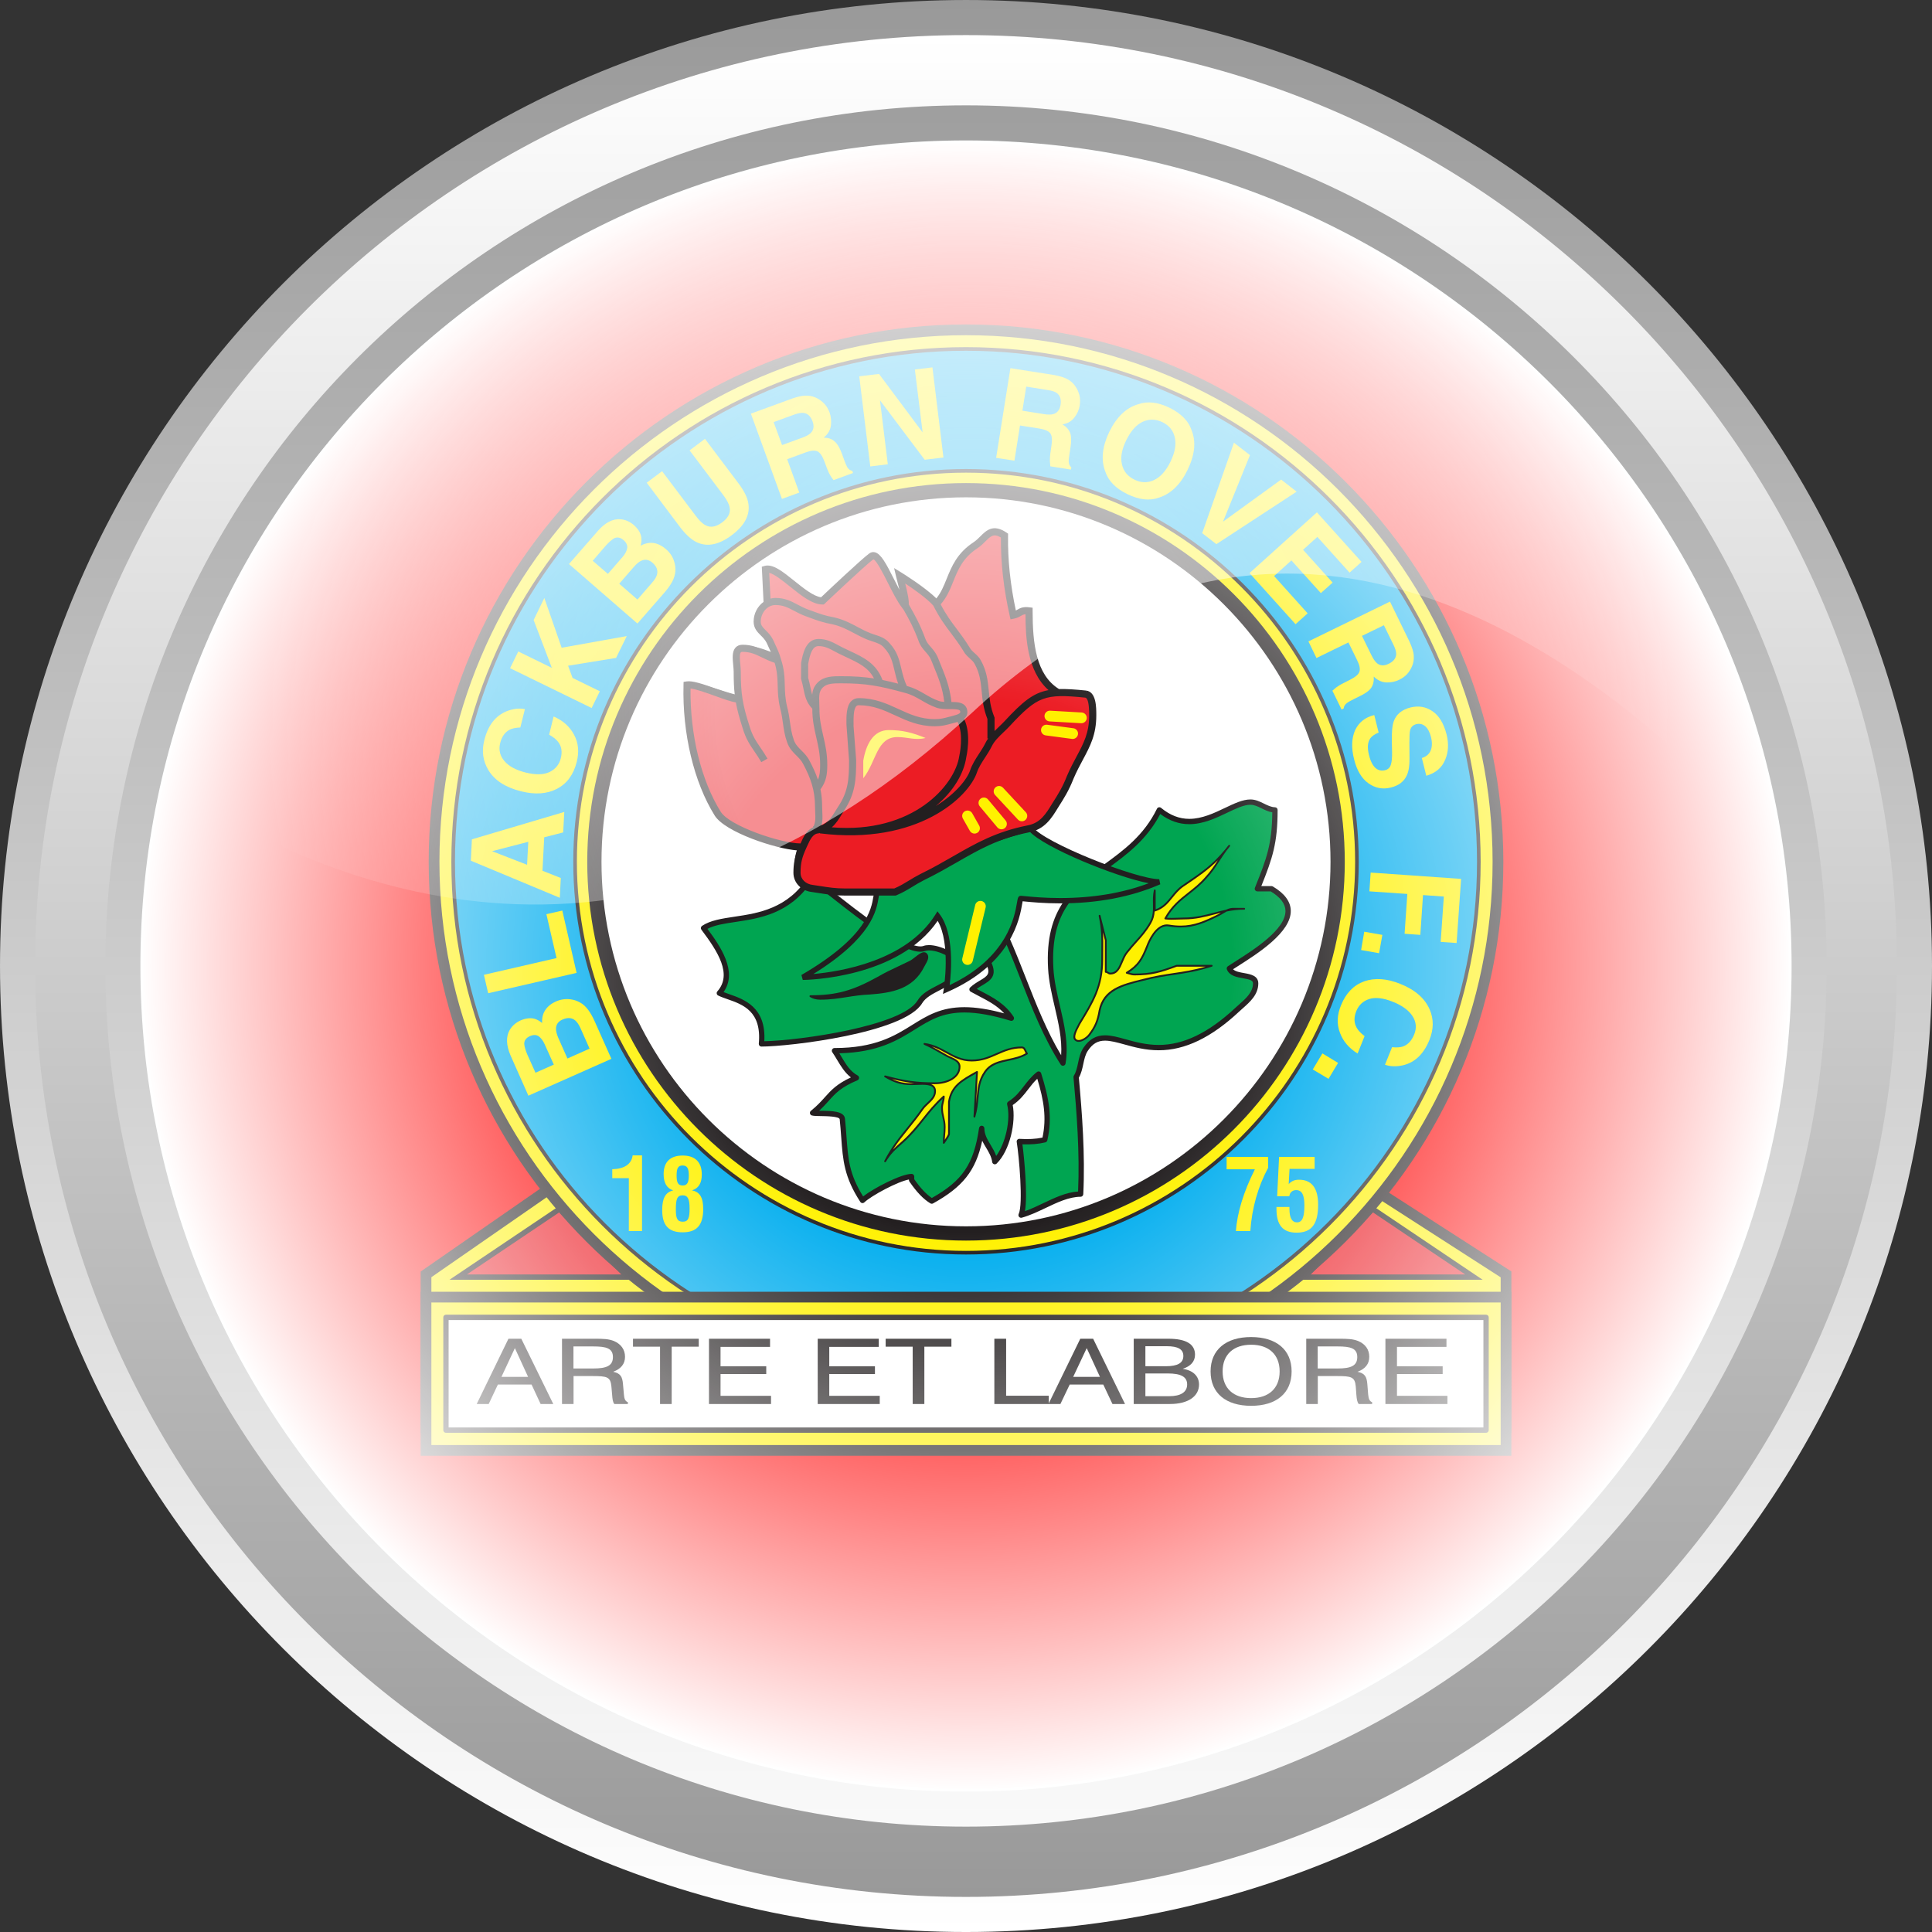 <?xml version="1.0" ?><!DOCTYPE svg  PUBLIC '-//W3C//DTD SVG 1.1//EN'  'http://www.w3.org/Graphics/SVG/1.1/DTD/svg11.dtd'><svg enable-background="new -667.025 294.826 512 512" height="512px" id="Layer_1" version="1.1" viewBox="-667.025 294.826 512 512" width="512px" xml:space="preserve" xmlns="http://www.w3.org/2000/svg" xmlns:xlink="http://www.w3.org/1999/xlink"><rect x="-667.025" y="294.826" width="512" height="512" fill="#333333" stroke="none"/><linearGradient gradientTransform="matrix(0 -1 1 0 4.882813e-004 82.653)" gradientUnits="userSpaceOnUse" id="SVGID_1_" x1="-724.174" x2="-212.174" y1="-411.025" y2="-411.025"><stop offset="0" style="stop-color:#FFFFFF"/><stop offset="0.5" style="stop-color:#CCCCCC"/><stop offset="1" style="stop-color:#999999"/></linearGradient><path d="M-155.024,550.821c0,141.163-114.836,256.006-255.998,256.006  c-141.16,0-256.002-114.843-256.002-256.006c0-141.157,114.843-255.994,256.002-255.994  C-269.86,294.826-155.024,409.663-155.024,550.821z" fill="url(#SVGID_1_)"/><g><linearGradient gradientUnits="userSpaceOnUse" id="SVGID_2_" x1="-411.025" x2="-411.025" y1="797.528" y2="304.125"><stop offset="0" style="stop-color:#999999"/><stop offset="0.5" style="stop-color:#CCCCCC"/><stop offset="1" style="stop-color:#FFFFFF"/></linearGradient><path d="M-411.022,797.528c-136.035,0-246.704-110.672-246.704-246.707   c0-136.029,110.669-246.695,246.704-246.695c136.027,0,246.699,110.666,246.699,246.695   C-164.323,686.856-274.995,797.528-411.022,797.528z M-411.022,322.747c-125.766,0-228.082,102.313-228.082,228.073   c0,125.766,102.316,228.085,228.082,228.085c125.758,0,228.078-102.319,228.078-228.085   C-182.944,425.06-285.264,322.747-411.022,322.747z" fill="url(#SVGID_2_)"/></g><g><defs><path d="M-629.202,550.823c0,120.32,97.863,218.18,218.182,218.18c120.301,0,218.18-97.859,218.18-218.18    c0-120.303-97.879-218.163-218.18-218.163C-531.339,332.66-629.202,430.521-629.202,550.823z" id="SVGID_21_"/></defs><clipPath id="SVGID_4_"><use overflow="visible" xlink:href="#SVGID_21_"/></clipPath><rect clip-path="url(#SVGID_4_)" fill="#FF0000" height="512" width="512" x="-667.025" y="294.826"/><g clip-path="url(#SVGID_4_)"><g><polygon clip-rule="evenodd" fill="#FFF100" fill-rule="evenodd" points="-267.911,632.551 -267.911,673.134 -554.132,673.134      -554.132,632.551 -416.4,537.037 -267.911,632.551    "/></g><g><path d="M-266.489,674.559h-289.065v-42.754l0.612-0.424l138.513-96.058l149.94,96.449V674.559z      M-552.707,671.712h283.375v-38.384l-147.034-94.579l-136.34,94.545V671.712z" fill="#231F20"/></g><g><polygon clip-rule="evenodd" fill="#EC1C24" fill-rule="evenodd" points="-545.602,633.273 -500.665,633.273 -518.728,615.2      -545.602,633.273    "/><path d="M-498.967,633.978h-48.945l29.274-19.687L-498.967,633.978z M-543.293,632.569h40.926l-16.447-16.457     L-543.293,632.569z" fill="#231F20"/></g><g><polygon clip-rule="evenodd" fill="#EC1C24" fill-rule="evenodd" points="-276.416,633.273 -321.349,633.273 -303.284,615.2      -276.416,633.273    "/><path d="M-274.106,633.978h-48.941l19.676-19.687L-274.106,633.978z M-319.649,632.569h40.924l-24.47-16.457     L-319.649,632.569z" fill="#231F20"/></g><g><path clip-rule="evenodd" d="M-551.991,523.22c0-77.867,63.119-140.988,140.969-140.988     c77.862,0,140.973,63.121,140.973,140.988c0,77.834-63.112,140.954-140.973,140.954     C-488.872,664.174-551.991,601.054-551.991,523.22L-551.991,523.22z" fill="#FFF100" fill-rule="evenodd"/></g><g><path d="M-411.022,665.599c-78.517,0-142.396-63.872-142.396-142.379c0-78.527,63.878-142.413,142.396-142.413     c78.515,0,142.397,63.886,142.397,142.413C-268.625,601.727-332.507,665.599-411.022,665.599z M-411.022,383.658     c-76.949,0-139.548,62.604-139.548,139.562c0,76.938,62.6,139.532,139.548,139.532c76.948,0,139.55-62.594,139.55-139.532     C-271.472,446.262-334.074,383.658-411.022,383.658z" fill="#231F20"/></g><g><path clip-rule="evenodd" d="M-546.933,523.22c0-75.08,60.83-135.92,135.911-135.92     c75.056,0,135.908,60.84,135.908,135.92c0,75.045-60.852,135.92-135.908,135.92C-486.103,659.14-546.933,598.265-546.933,523.22     L-546.933,523.22z" fill="#00ADEE" fill-rule="evenodd"/></g><g><path d="M-411.022,659.619c-75.207,0-136.391-61.189-136.391-136.399c0-75.213,61.185-136.4,136.391-136.4     c75.203,0,136.386,61.188,136.386,136.4C-274.636,598.43-335.819,659.619-411.022,659.619z M-411.022,387.778     c-74.676,0-135.43,60.758-135.43,135.442c0,74.683,60.754,135.442,135.43,135.442s135.426-60.76,135.426-135.442     C-275.596,448.535-336.346,387.778-411.022,387.778z" fill="#231F20"/></g><g><path clip-rule="evenodd" d="M-514.622,523.22c0-57.219,46.377-103.612,103.6-103.612     c57.223,0,103.599,46.394,103.599,103.612c0,57.215-46.376,103.581-103.599,103.581     C-468.244,626.801-514.622,580.435-514.622,523.22L-514.622,523.22z" fill="#FFF100" fill-rule="evenodd"/></g><g><path d="M-411.022,627.281c-57.392,0-104.082-46.684-104.082-104.061c0-57.397,46.69-104.093,104.082-104.093     c57.386,0,104.076,46.695,104.076,104.093C-306.947,580.597-353.636,627.281-411.022,627.281z M-411.022,420.085     c-56.862,0-103.123,46.267-103.123,103.135c0,56.85,46.261,103.102,103.123,103.102c56.858,0,103.119-46.252,103.119-103.102     C-307.903,466.352-354.164,420.085-411.022,420.085z" fill="#231F20"/></g><g><path clip-rule="evenodd" d="M-509.509,523.22c0-54.397,44.1-98.487,98.486-98.487     c54.392,0,98.488,44.09,98.488,98.487c0,54.395-44.096,98.485-98.488,98.485C-465.408,621.705-509.509,577.615-509.509,523.22     L-509.509,523.22z" fill="#FFFFFF" fill-rule="evenodd"/></g><g><path d="M-411.022,623.593c-55.348,0-100.374-45.027-100.374-100.373c0-55.347,45.026-100.375,100.374-100.375     c55.346,0,100.376,45.028,100.376,100.375C-310.646,578.566-355.677,623.593-411.022,623.593z M-411.022,426.622     c-53.265,0-96.6,43.331-96.6,96.598c0,53.262,43.335,96.597,96.6,96.597s96.598-43.335,96.598-96.597     C-314.424,469.953-357.758,426.622-411.022,426.622z" fill="#231F20"/></g><g><path clip-rule="evenodd" d="M-525.116,579.112l4.857-2.152l-2.426-5.397     c-0.433-0.96-0.952-1.646-1.56-2.095c-0.639-0.451-1.419-0.45-2.342-0.061c-1.038,0.476-1.532,1.167-1.508,2.095     c0.092,0.811,0.355,1.709,0.812,2.786L-525.116,579.112z M-516.648,575.338l5.866-2.608l-2.397-5.396     c-0.431-0.957-0.896-1.647-1.385-2.066c-0.926-0.778-2.056-0.842-3.412-0.239c-1.13,0.506-1.706,1.317-1.706,2.456     c0,0.629,0.203,1.436,0.611,2.397L-516.648,575.338L-516.648,575.338z M-531.937,567.758c0.639-1.084,1.592-1.922,2.892-2.519     c1.357-0.571,2.576-0.719,3.701-0.421c0.606,0.179,1.274,0.537,1.992,1.107c-0.086-1.286,0.172-2.425,0.811-3.387     c0.605-0.958,1.561-1.736,2.829-2.307c1.303-0.568,2.604-0.752,3.931-0.568c0.867,0.117,1.679,0.387,2.429,0.809     c0.865,0.45,1.585,1.14,2.224,2.008c0.635,0.869,1.187,1.857,1.679,2.964l4.45,9.983l-21.996,9.767l-4.735-10.667     C-532.887,571.803-532.974,569.556-531.937,567.758L-531.937,567.758L-531.937,567.758z" fill="#FFF100" fill-rule="evenodd"/></g><g><polygon clip-rule="evenodd" fill="#FFF100" fill-rule="evenodd" points="-537.656,558.043 -538.784,553.16 -519.539,548.726      -522.228,537.094 -518.007,536.138 -514.219,552.648 -537.656,558.043    "/></g><g><path clip-rule="evenodd" d="M-527.343,524l0.321-6.088l-9.595,2.489L-527.343,524z      M-542.249,522.92l0.283-5.664l24.481-7.257l-0.291,5.425l-5.025,1.291l-0.462,8.87l4.853,1.919l-0.261,5.247L-542.249,522.92     L-542.249,522.92z" fill="#FFF100" fill-rule="evenodd"/></g><g><path clip-rule="evenodd" d="M-537.597,498.911c-1.445-2.397-1.823-5.037-1.07-7.973     c0.984-3.927,2.977-6.474,6.013-7.67c1.676-0.632,3.264-0.812,4.737-0.514l-1.213,4.855c-1.186,0.063-2.141,0.242-2.832,0.602     c-1.243,0.629-2.083,1.828-2.515,3.565c-0.436,1.769-0.057,3.356,1.127,4.736c1.154,1.38,3.066,2.397,5.663,3.057     c2.631,0.631,4.741,0.6,6.302-0.149c1.563-0.778,2.574-1.978,2.977-3.656c0.434-1.71,0.203-3.147-0.696-4.313     c-0.49-0.661-1.27-1.293-2.395-1.92l1.185-4.827c2.456,1.051,4.249,2.637,5.402,4.796c1.158,2.127,1.418,4.528,0.727,7.254     c-0.843,3.357-2.572,5.724-5.203,7.101c-2.633,1.38-5.842,1.619-9.594,0.664C-533.062,503.497-535.951,501.639-537.597,498.911     L-537.597,498.911z" fill="#FFF100" fill-rule="evenodd"/></g><g><polygon clip-rule="evenodd" fill="#FFF100" fill-rule="evenodd" points="-531.85,471.906 -529.678,467.471 -520.781,471.817      -525.604,459.141 -522.774,453.296 -518.178,466.482 -500.926,463.396 -503.76,469.181 -516.473,471.248 -515.289,474.486      -508.062,478.019 -510.235,482.457 -531.85,471.906    "/></g><g><path clip-rule="evenodd" d="M-509.942,443.437l4.016,3.474l3.873-4.466     c0.694-0.807,1.099-1.555,1.241-2.337c0.118-0.749-0.2-1.47-0.952-2.129c-0.839-0.749-1.704-0.898-2.546-0.479     c-0.664,0.419-1.384,1.05-2.163,1.921L-509.942,443.437z M-502.92,449.52l4.824,4.196l3.874-4.467     c0.694-0.78,1.127-1.5,1.303-2.129c0.317-1.142-0.089-2.218-1.213-3.178c-0.925-0.809-1.939-0.987-2.953-0.506     c-0.578,0.237-1.208,0.778-1.904,1.558L-502.92,449.52L-502.92,449.52z M-502.515,432.438c1.243,0.116,2.429,0.627,3.494,1.559     c1.101,0.988,1.764,2.039,1.937,3.174c0.114,0.63,0.062,1.408-0.173,2.276c1.162-0.628,2.285-0.868,3.445-0.716     c1.123,0.177,2.224,0.716,3.261,1.617c1.101,0.931,1.819,2.04,2.197,3.326c0.261,0.84,0.375,1.679,0.313,2.517     c-0.087,0.989-0.376,1.949-0.891,2.879c-0.519,0.927-1.188,1.859-1.998,2.788l-7.167,8.21l-18.145-15.764l7.685-8.812     C-506.591,433.273-504.595,432.253-502.515,432.438L-502.515,432.438L-502.515,432.438z" fill="#FFF100" fill-rule="evenodd"/></g><g><path clip-rule="evenodd" d="M-495.64,422.752l4.078-3.056l8.902,11.809     c0.978,1.318,1.876,2.161,2.628,2.518c1.3,0.718,2.776,0.448,4.423-0.78c1.618-1.229,2.253-2.549,1.932-3.983     c-0.141-0.84-0.718-1.95-1.703-3.269l-8.897-11.809l4.071-3.057l8.899,11.811c1.53,2.034,2.432,3.865,2.629,5.483     c0.408,2.968-1.064,5.724-4.391,8.213c-3.323,2.518-6.387,3.174-9.13,1.979c-1.506-0.66-3.007-2.013-4.57-4.046L-495.64,422.752     L-495.64,422.752z" fill="#FFF100" fill-rule="evenodd"/></g><g><path clip-rule="evenodd" d="M-462,406.69l2.228,6.084l5.346-1.949     c1.07-0.389,1.821-0.806,2.252-1.257c0.779-0.753,0.955-1.771,0.492-3.057c-0.492-1.348-1.296-2.129-2.373-2.249     c-0.604-0.092-1.416,0.061-2.456,0.42L-462,406.69z M-453.098,399.677c1.01,0.03,1.909,0.299,2.775,0.78     c0.692,0.386,1.3,0.867,1.852,1.468c0.543,0.598,0.95,1.348,1.296,2.218c0.374,1.077,0.492,2.247,0.351,3.479     c-0.176,1.228-0.81,2.274-1.911,3.174c1.214,0.029,2.168,0.361,2.86,0.99c0.726,0.599,1.394,1.708,1.964,3.265l0.549,1.531     c0.374,1.05,0.667,1.709,0.869,2.068c0.348,0.543,0.779,0.867,1.331,0.958l0.199,0.567l-5.17,1.889     c-0.348-0.449-0.579-0.806-0.752-1.078c-0.375-0.599-0.662-1.228-0.921-1.889l-0.782-2.099c-0.549-1.407-1.153-2.276-1.849-2.576     c-0.696-0.299-1.703-0.211-3.092,0.3l-4.886,1.797l3.21,8.845l-4.598,1.678l-8.231-22.6l11.093-4.048     C-455.352,399.856-454.079,399.615-453.098,399.677L-453.098,399.677z" fill="#FFF100" fill-rule="evenodd"/></g><g><polygon clip-rule="evenodd" fill="#FFF100" fill-rule="evenodd" points="-439.317,394.553 -434.082,393.923 -422.522,409.415      -424.575,392.754 -419.922,392.183 -417.002,416.069 -421.975,416.667 -433.823,400.907 -431.746,417.869 -436.393,418.438      -439.317,394.553    "/></g><g><path clip-rule="evenodd" d="M-395.064,397.279l-1.013,6.384l5.634,0.898     c1.097,0.18,1.959,0.18,2.572,0c1.043-0.299,1.674-1.109,1.904-2.424c0.232-1.441-0.114-2.489-0.987-3.148     c-0.488-0.36-1.264-0.632-2.332-0.78L-395.064,397.279z M-383.883,395.451c0.838,0.512,1.532,1.197,2.02,2.037     c0.438,0.654,0.722,1.409,0.928,2.188c0.169,0.78,0.197,1.615,0.052,2.577c-0.17,1.11-0.63,2.188-1.39,3.178     c-0.749,1.018-1.814,1.617-3.178,1.859c1.018,0.628,1.685,1.375,2.031,2.276c0.313,0.868,0.346,2.129,0.09,3.804l-0.243,1.589     c-0.168,1.08-0.255,1.829-0.232,2.22c0.039,0.659,0.263,1.139,0.699,1.496l-0.116,0.601l-5.459-0.866     c-0.062-0.541-0.09-0.988-0.114-1.319c-0.027-0.692,0.024-1.38,0.114-2.069l0.321-2.215c0.224-1.533,0.116-2.578-0.358-3.18     c-0.454-0.57-1.405-0.988-2.856-1.229l-5.144-0.81l-1.47,9.321l-4.853-0.747l3.783-23.769l11.645,1.827     C-385.967,394.522-384.728,394.943-383.883,395.451L-383.883,395.451L-383.883,395.451z" fill="#FFF100" fill-rule="evenodd"/></g><g><path clip-rule="evenodd" d="M-361.17,422.034c1.699-0.809,3.149-2.427,4.336-4.854     c1.183-2.429,1.556-4.559,1.155-6.385c-0.409-1.859-1.504-3.207-3.266-4.075c-1.79-0.87-3.552-0.899-5.264-0.119     c-1.701,0.809-3.139,2.429-4.334,4.854c-1.212,2.459-1.584,4.586-1.16,6.415c0.413,1.857,1.532,3.206,3.333,4.074     C-364.609,422.815-362.844,422.842-361.17,422.034L-361.17,422.034z M-359.925,426.712c-2.456,0.898-5.235,0.569-8.324-0.931     c-3.091-1.499-5.056-3.511-5.866-5.994c-1.187-3.12-0.81-6.624,1.066-10.521c1.933-3.956,4.48-6.383,7.63-7.313     c2.458-0.869,5.227-0.567,8.324,0.93c3.093,1.528,5.057,3.507,5.868,5.996c1.213,3.056,0.839,6.53-1.102,10.519     c-1.88,3.867-4.426,6.322-7.598,7.314H-359.925L-359.925,426.712z" fill="#FFF100" fill-rule="evenodd"/></g><g><polygon clip-rule="evenodd" fill="#FFF100" fill-rule="evenodd" points="-327.51,421.916 -323.404,425.124 -344.674,439.03      -348.43,436.124 -340.017,412.146 -335.771,415.442 -342.91,433.065 -327.51,421.916    "/></g><g><polygon clip-rule="evenodd" fill="#FFF100" fill-rule="evenodd" points="-309.381,446.582 -317.912,437.11 -321.697,440.528      -313.861,449.219 -316.986,452.005 -324.785,443.343 -329.378,447.482 -320.486,457.37 -323.688,460.247 -335.886,446.698      -318.026,430.605 -306.204,443.734 -309.381,446.582    "/></g><g><path clip-rule="evenodd" d="M-300.281,460.521l-5.805,2.815l2.509,5.128     c0.493,1.016,0.989,1.704,1.477,2.125c0.838,0.688,1.88,0.747,3.089,0.15c1.3-0.633,1.969-1.498,1.996-2.607     c0-0.602-0.232-1.411-0.695-2.368L-300.281,460.521z M-292.362,468.638c0.057,0.992-0.087,1.922-0.486,2.821     c-0.321,0.718-0.733,1.408-1.276,2.006c-0.525,0.571-1.219,1.079-2.083,1.501c-1.014,0.507-2.162,0.747-3.407,0.719     c-1.239-0.061-2.341-0.57-3.349-1.561c0.08,1.2-0.15,2.189-0.669,2.971c-0.549,0.777-1.559,1.525-3.088,2.245l-1.452,0.717     c-0.98,0.482-1.611,0.842-1.931,1.11c-0.526,0.391-0.783,0.871-0.838,1.409l-0.554,0.27l-2.429-4.974     c0.411-0.361,0.758-0.661,1.015-0.868c0.545-0.392,1.148-0.78,1.791-1.082l1.994-1.021c1.353-0.686,2.137-1.376,2.369-2.093     c0.231-0.72,0.035-1.74-0.633-3.06l-2.287-4.673l-8.469,4.133l-2.134-4.405l21.615-10.55l5.172,10.613     C-292.795,466.392-292.394,467.651-292.362,468.638L-292.362,468.638L-292.362,468.638z" fill="#FFF100" fill-rule="evenodd"/></g><g><path clip-rule="evenodd" d="M-301.673,488.961c-1.007,0.419-1.725,0.899-2.161,1.47     c-0.751,1.021-0.901,2.488-0.403,4.436c0.259,1.137,0.632,2.036,1.068,2.698c0.812,1.228,1.906,1.707,3.207,1.377     c0.783-0.21,1.298-0.689,1.53-1.47c0.258-0.778,0.348-1.945,0.322-3.443l-0.063-2.609c-0.055-2.578,0.116-4.407,0.525-5.485     c0.688-1.857,2.163-3.058,4.452-3.628c2.104-0.506,4.015-0.21,5.777,0.99c1.766,1.169,3,3.238,3.758,6.173     c0.604,2.46,0.492,4.708-0.409,6.774c-0.863,2.068-2.511,3.446-4.967,4.168l-1.184-4.706c1.387-0.421,2.222-1.288,2.537-2.576     c0.203-0.871,0.176-1.86-0.108-2.971c-0.319-1.259-0.81-2.217-1.506-2.844c-0.694-0.602-1.504-0.813-2.429-0.571     c-0.814,0.211-1.353,0.72-1.592,1.559c-0.145,0.539-0.199,1.648-0.199,3.296l0.026,4.257c0.028,1.858-0.203,3.328-0.693,4.406     c-0.747,1.679-2.163,2.758-4.247,3.266c-2.112,0.54-4.104,0.183-5.93-1.107c-1.815-1.29-3.088-3.419-3.811-6.385     c-0.781-3.028-0.659-5.604,0.269-7.704c0.979-2.066,2.651-3.416,5.074-4.015L-301.673,488.961L-301.673,488.961z" fill="#FFF100" fill-rule="evenodd"/></g><g><polygon clip-rule="evenodd" fill="#FFF100" fill-rule="evenodd" points="-279.816,527.744 -281.009,544.737 -285.228,544.435      -284.394,532.42 -289.912,532.028 -290.624,542.58 -294.792,542.281 -294.069,531.732 -304.121,531.043 -303.782,526.067      -279.816,527.744    "/></g><g><polygon clip-rule="evenodd" fill="#FFF100" fill-rule="evenodd" points="-300.684,542.58 -301.554,547.435 -306.318,546.596      -305.482,541.741 -300.684,542.58    "/></g><g><path clip-rule="evenodd" d="M-288.14,562.362c1.097,2.547,1.071,5.212-0.061,8.03     c-1.508,3.751-3.848,5.997-7.026,6.747c-1.764,0.389-3.35,0.359-4.764-0.156l1.881-4.641c1.18,0.119,2.163,0.059,2.883-0.183     c1.302-0.477,2.315-1.527,2.983-3.206c0.691-1.676,0.542-3.295-0.437-4.825c-0.98-1.527-2.714-2.817-5.2-3.807     c-2.517-1.02-4.594-1.262-6.275-0.749c-1.65,0.54-2.796,1.616-3.439,3.207c-0.657,1.646-0.628,3.089,0.088,4.376     c0.376,0.722,1.096,1.469,2.112,2.251l-1.85,4.612c-2.283-1.406-3.847-3.234-4.686-5.516c-0.863-2.279-0.783-4.705,0.295-7.282     c1.298-3.206,3.32-5.305,6.122-6.325c2.832-0.986,6.011-0.779,9.626,0.689C-291.986,557.144-289.414,559.424-288.14,562.362     L-288.14,562.362z" fill="#FFF100" fill-rule="evenodd"/></g><g><polygon clip-rule="evenodd" fill="#FFF100" fill-rule="evenodd" points="-312.418,576.508 -314.956,580.731 -319.123,578.243      -316.575,573.989 -312.418,576.508    "/></g><g><path clip-rule="evenodd" d="M-500.379,621.075h3.496v-20.053h-2.484     c-0.313,2.31-2.163,3.571-5.402,3.661v2.366h4.39V621.075L-500.379,621.075z" fill="#FFF100" fill-rule="evenodd"/></g><g><path clip-rule="evenodd" d="M-488.614,610.287c-2.11,0.507-2.922,2.157-2.922,5.213     c0,4.044,1.679,5.904,5.408,5.904c3.78,0,5.458-1.917,5.458-6.173c0-2.97-0.838-4.526-2.98-4.944     c1.768-0.539,2.608-1.923,2.608-4.201c0-3.291-1.766-5.032-5.062-5.032c-3.294,0-5.052,1.707-5.052,4.913     C-491.155,608.336-490.29,609.774-488.614,610.287L-488.614,610.287z M-486.103,611.603c1.446,0,1.825,1.142,1.825,3.507     c0,2.458-0.322,3.479-1.825,3.479c-1.471,0-1.817-0.963-1.817-3.18C-487.92,612.744-487.66,611.603-486.103,611.603     L-486.103,611.603L-486.103,611.603z M-487.719,606.359c0-1.83,0.344-2.663,1.561-2.663c1.3,0,1.674,0.804,1.674,2.663     c0,1.801-0.4,2.637-1.619,2.637C-487.375,608.995-487.719,608.159-487.719,606.359L-487.719,606.359L-487.719,606.359z" fill="#FFF100" fill-rule="evenodd"/></g><g><path clip-rule="evenodd" d="M-339.503,621.075h3.822c0.435-6.147,2.047-11.81,4.734-16.786     v-2.874h-11.012v3.293h7.486C-337.498,610.735-339.155,616.277-339.503,621.075L-339.503,621.075z" fill="#FFF100" fill-rule="evenodd"/></g><g><path clip-rule="evenodd" d="M-328.747,614.689c0,0.185,0,0.335,0,0.512     c0,4.287,1.675,6.294,5.343,6.294c4.022,0,5.697-2.335,5.697-7.436c0-4.374-1.708-6.593-5.058-6.593     c-1.156,0-1.968,0.331-2.741,1.141l0.224-4.013h6.647v-3.179h-9.418l-0.515,10.429h3.231c0.089-0.987,0.81-1.623,1.815-1.623     c1.569,0,2.172,1.323,2.172,4.081c0,3.027-0.527,4.466-1.965,4.466c-1.302,0-1.995-1.171-1.995-3.536c0-0.184,0-0.33,0-0.543     H-328.747L-328.747,614.689z" fill="#FFF100" fill-rule="evenodd"/></g><g><polygon clip-rule="evenodd" fill="#FFF100" fill-rule="evenodd" points="-554.132,679.191 -267.911,679.191 -267.911,638.58      -554.132,638.58 -554.132,679.191    "/></g><g><path d="M-266.489,680.615h-289.065v-43.459h289.065V680.615z M-552.707,677.768h283.375v-37.766h-283.375     V677.768z" fill="#231F20"/></g><g><polygon clip-rule="evenodd" fill="#FFFFFF" fill-rule="evenodd" points="-548.842,673.826 -273.203,673.826 -273.203,643.943      -548.842,643.943 -548.842,673.826    "/><path d="M-273.203,674.531h-275.639c-0.39,0-0.706-0.315-0.706-0.704v-29.884c0-0.388,0.316-0.705,0.706-0.705     h275.639c0.391,0,0.706,0.317,0.706,0.705v29.884C-272.497,674.215-272.812,674.531-273.203,674.531z M-548.139,673.121h274.234     v-28.475h-274.234V673.121z" fill="#231F20"/></g><g><path clip-rule="evenodd" d="M-540.692,666.901h3.18l2.429-5.155h8.927l2.399,5.155h3.355     l-8.473-17.295h-3.408L-540.692,666.901z M-534.135,659.706l3.559-7.611l3.496,7.611H-534.135L-534.135,659.706z" fill="#231F20" fill-rule="evenodd"/></g><g><path clip-rule="evenodd" d="M-518.091,649.606v17.295h3.061v-7.404h4.972     c3.934,0,4.823,0.21,5.059,2.761l0.2,2.275c0.085,1.017,0.146,1.829,0.58,2.368h3.583v-0.477     c-0.722-0.271-0.955-0.932-1.044-2.014l-0.253-2.845c-0.178-1.859-0.607-2.786-2.607-3.206c2.057-0.749,3.151-2.068,3.151-3.956     c0-1.949-1.068-3.385-2.944-4.196c-1.418-0.568-3.009-0.602-4.944-0.602H-518.091z M-515.055,651.646h5.257     c3.44,0,5.203,0.479,5.203,2.816c0,2.309-1.679,3.025-5.203,3.025h-5.257V651.646L-515.055,651.646z" fill="#231F20" fill-rule="evenodd"/></g><g><polygon clip-rule="evenodd" fill="#231F20" fill-rule="evenodd" points="-492.107,666.901 -489.021,666.901 -489.021,651.707      -481.85,651.707 -481.85,649.606 -499.278,649.606 -499.278,651.707 -492.107,651.707 -492.107,666.901    "/></g><g><polygon clip-rule="evenodd" fill="#231F20" fill-rule="evenodd" points="-479.136,666.901 -462.694,666.901 -462.694,664.741      -476.074,664.741 -476.074,658.958 -463.961,658.958 -463.961,656.918 -476.074,656.918 -476.074,651.764 -462.954,651.764      -462.954,649.606 -479.136,649.606 -479.136,666.901    "/></g><g><polygon clip-rule="evenodd" fill="#231F20" fill-rule="evenodd" points="-450.323,666.901 -433.884,666.901 -433.884,664.741      -447.26,664.741 -447.26,658.958 -435.156,658.958 -435.156,656.918 -447.26,656.918 -447.26,651.764 -434.142,651.764      -434.142,649.606 -450.323,649.606 -450.323,666.901    "/></g><g><polygon clip-rule="evenodd" fill="#231F20" fill-rule="evenodd" points="-425.154,666.901 -422.062,666.901 -422.062,651.707      -414.892,651.707 -414.892,649.606 -432.317,649.606 -432.317,651.707 -425.154,651.707 -425.154,666.901    "/></g><g><polygon clip-rule="evenodd" fill="#231F20" fill-rule="evenodd" points="-403.512,666.901 -389.09,666.901 -389.09,664.713      -400.389,664.713 -400.389,649.606 -403.512,649.606 -403.512,666.901    "/></g><g><path clip-rule="evenodd" d="M-389.172,666.901h3.168l2.461-5.155h8.9l2.43,5.155h3.328     l-8.445-17.295h-3.409L-389.172,666.901z M-382.616,659.706l3.583-7.611l3.502,7.611H-382.616L-382.616,659.706z" fill="#231F20" fill-rule="evenodd"/></g><g><path clip-rule="evenodd" d="M-363.484,664.834v-6.027h5.93c3.471,0,5.136,0.873,5.136,2.905     c0,2.015-1.638,3.122-4.79,3.122H-363.484z M-363.484,656.891v-5.304h5.667c2.975,0,4.391,0.806,4.391,2.575     c0,1.889-1.532,2.729-4.647,2.729H-363.484L-363.484,656.891z M-366.574,666.901h9.624c4.827,0,7.681-2.066,7.681-5.155     c0-2.249-1.617-3.774-4.333-4.168c2.136-0.687,3.268-1.946,3.268-3.743c0-2.815-2.371-4.229-7.077-4.229h-9.162V666.901     L-366.574,666.901z" fill="#231F20" fill-rule="evenodd"/></g><g><path clip-rule="evenodd" d="M-346.207,658.269c0,5.787,4.08,9.112,10.756,9.112     c6.651,0,10.719-3.325,10.719-9.112c0-5.752-4.067-9.11-10.719-9.11C-342.127,649.158-346.207,652.517-346.207,658.269     L-346.207,658.269z M-343.018,658.269c0-4.498,2.885-7.075,7.567-7.075c4.647,0,7.542,2.577,7.542,7.075     c0,4.496-2.896,7.072-7.542,7.072C-340.133,665.341-343.018,662.765-343.018,658.269L-343.018,658.269L-343.018,658.269z" fill="#231F20" fill-rule="evenodd"/></g><g><path clip-rule="evenodd" d="M-320.858,649.606v17.295h3.062v-7.404h5.003     c3.9,0,4.827,0.21,5.059,2.761l0.167,2.275c0.092,1.017,0.179,1.829,0.617,2.368h3.553v-0.477     c-0.723-0.271-0.928-0.932-1.046-2.014l-0.228-2.845c-0.171-1.859-0.606-2.786-2.601-3.206c2.049-0.749,3.117-2.068,3.117-3.956     c0-1.949-1.036-3.385-2.946-4.196c-1.417-0.568-2.975-0.602-4.942-0.602H-320.858z M-317.82,651.646h5.286     c3.437,0,5.2,0.479,5.2,2.816c0,2.309-1.672,3.025-5.2,3.025h-5.286V651.646L-317.82,651.646z" fill="#231F20" fill-rule="evenodd"/></g><g><polygon clip-rule="evenodd" fill="#231F20" fill-rule="evenodd" points="-299.874,666.901 -283.44,666.901 -283.44,664.741      -296.812,664.741 -296.812,658.958 -284.703,658.958 -284.703,656.918 -296.812,656.918 -296.812,651.764 -283.696,651.764      -283.696,649.606 -299.874,649.606 -299.874,666.901    "/></g><g><path clip-rule="evenodd" d="M-400.185,543.598c4.854,10.941,8.328,22.841,14.852,32.97     c1.389-8.424-2.77-16.752-3.229-25.086c-1.481-26.105,19.818-23.705,28.781-42.021c9.679,7.975,18.262-2.067,24.126-2.067     c2.37,0,4.135,2.009,6.509,2.067c0,8.903-1.388,12.796-4.656,20.891h3.732c12.596,7.436-5.146,17.142-11.156,21.131     c1.122,2.757,6.963,1.078,6.963,3.956c0,3.118-2.833,5.067-4.855,6.956c-22.951,21.454-33.27,0.297-40.169,10.454     c-1.504,2.222-1.155,5.127-2.545,7.405c0.925,10.249,1.699,20.742,1.184,31.021c-5.262,0-10.604,4.17-15.775,5.572     c1.361-2.872,0.088-16.09-0.463-19.51c2.197,0.152,4.594,0.063,6.729-0.449c1.418-6.231,0.295-11.33-1.62-17.414     c-3.115,2.43-4.015,5.604-7.654,7.882c1.104,4.409-0.633,12.05-3.954,15.317c-0.408-3.268-3.473-5.424-3.473-8.812     c-1.359,9.321-4.101,14.206-13.234,19.27c-2.141-1.286-3.959-3.563-5.346-5.574v-0.93c-2.75,0-10.838,4.287-13.003,6.327     c-5.207-8.007-4.423-12.589-5.349-21.581c-0.202-2.009-6.473-1.23-7.889-1.614c4.881-3.962,4.566-6.297,11.62-9.291     c-2.891-1.559-4.049-4.647-5.813-7.195c24.825,0,20.314-16.725,46.875-8.604c-2.624-3.986-6.419-5.423-10.432-7.643     c2.777-2.635,6.818-2.517,4.189-7.43L-400.185,543.598L-400.185,543.598z" fill="#00A551" fill-rule="evenodd"/></g><g><path d="M-396.426,617.551c-0.205,0-0.405-0.091-0.541-0.253c-0.175-0.209-0.211-0.504-0.098-0.754     c1.235-2.604,0.086-15.346-0.521-19.097c-0.035-0.212,0.03-0.428,0.174-0.585c0.145-0.159,0.356-0.244,0.57-0.229     c2.208,0.15,4.32,0.038,6.088-0.335c1.115-5.302,0.363-9.842-1.383-15.596c-0.92,0.861-1.638,1.795-2.387,2.77     c-1.109,1.446-2.257,2.939-4.12,4.207c0.875,4.502-0.712,12.016-4.25,15.497c-0.191,0.188-0.475,0.253-0.724,0.164     c-0.255-0.09-0.437-0.313-0.468-0.579c-0.173-1.376-0.881-2.559-1.63-3.812c-0.353-0.586-0.71-1.181-1.014-1.807     c-1.711,7.98-5.192,12.262-13.026,16.604c-0.219,0.119-0.488,0.116-0.704-0.014c-1.835-1.102-3.602-2.938-5.559-5.775     c-0.082-0.119-0.126-0.259-0.126-0.401v-0.149c-3.085,0.575-9.936,4.284-11.82,6.058c-0.153,0.143-0.36,0.209-0.567,0.188     c-0.205-0.023-0.391-0.14-0.505-0.314c-4.287-6.6-4.608-11.003-5.054-17.102c-0.112-1.498-0.222-3.048-0.403-4.792     c-0.08-0.78-3.585-0.825-4.908-0.845c-1.09-0.011-1.955-0.024-2.466-0.163c-0.254-0.068-0.45-0.276-0.503-0.537     c-0.057-0.256,0.037-0.523,0.244-0.691c1.695-1.372,2.725-2.522,3.722-3.635c1.652-1.84,3.095-3.448,6.875-5.225     c-1.622-1.254-2.651-2.979-3.656-4.652c-0.404-0.68-0.824-1.38-1.27-2.021c-0.15-0.219-0.165-0.498-0.044-0.728     c0.122-0.233,0.362-0.38,0.625-0.38c10.767,0,15.972-3.244,20.565-6.104c3.9-2.431,7.581-4.726,13.852-4.726     c3.048,0,6.521,0.543,10.572,1.649c-1.88-2.052-4.193-3.265-6.79-4.627c-0.689-0.362-1.39-0.728-2.096-1.119     c-0.197-0.109-0.329-0.305-0.358-0.528c-0.029-0.222,0.051-0.444,0.214-0.6c0.836-0.793,1.764-1.346,2.584-1.835     c2.027-1.202,3.04-1.807,1.471-4.751c-0.138-0.253-0.105-0.565,0.082-0.786l5.059-5.996c0.155-0.188,0.395-0.28,0.635-0.244     c0.242,0.035,0.446,0.188,0.545,0.411c1.552,3.505,2.989,7.161,4.379,10.7c2.712,6.916,5.512,14.051,9.357,20.464     c0.275-4.289-0.735-8.637-1.715-12.855c-0.768-3.301-1.561-6.712-1.749-10.1c-0.913-16.123,6.698-21.665,14.756-27.529     c5.219-3.798,10.616-7.728,14.096-14.837c0.094-0.196,0.273-0.335,0.485-0.382c0.208-0.042,0.431,0.009,0.596,0.145     c2.382,1.962,4.836,2.916,7.498,2.916c3.37,0,6.603-1.543,9.454-2.903c2.411-1.152,4.688-2.24,6.727-2.24     c1.363,0,2.502,0.559,3.602,1.102c0.98,0.482,1.906,0.94,2.926,0.969c0.382,0.006,0.686,0.319,0.686,0.702     c0,8.736-1.327,12.734-4.318,20.187h2.689c0.124,0,0.249,0.032,0.358,0.096c3.117,1.839,4.718,4,4.761,6.422     c0.098,5.713-8.694,11.31-13.946,14.652c-0.486,0.31-0.942,0.599-1.357,0.867c0.606,0.602,1.774,0.807,2.908,1.012     c1.686,0.296,3.786,0.668,3.786,2.74c0,2.964-2.193,4.901-4.126,6.613c-0.328,0.289-0.647,0.575-0.95,0.856     c-7.376,6.896-14.342,10.249-21.297,10.249c-3.53,0-6.503-0.82-9.123-1.547c-1.952-0.535-3.639-1.002-5.12-1.002     c-1.921,0-3.276,0.788-4.527,2.635c-0.702,1.034-0.962,2.262-1.237,3.562c-0.258,1.208-0.525,2.462-1.172,3.609     c0.848,9.42,1.697,20.327,1.17,30.896c-0.023,0.373-0.332,0.671-0.707,0.671c-3.034,0-6.22,1.514-9.301,2.982     c-2.061,0.981-4.195,1.994-6.291,2.564C-396.301,617.542-396.365,617.551-396.426,617.551z M-396.069,598.086     c0.464,3.536,1.424,13.426,0.667,17.706c1.577-0.55,3.176-1.306,4.847-2.102c3.005-1.432,6.11-2.909,9.233-3.1     c0.464-10.36-0.38-21.046-1.214-30.275c-0.012-0.15,0.02-0.303,0.101-0.431c0.611-0.997,0.855-2.152,1.113-3.374     c0.293-1.376,0.596-2.797,1.45-4.057c1.508-2.218,3.317-3.256,5.694-3.256c1.673,0,3.443,0.489,5.494,1.059     c2.533,0.699,5.411,1.492,8.749,1.49c6.578,0,13.231-3.229,20.335-9.869c0.313-0.29,0.643-0.583,0.981-0.88     c1.792-1.588,3.65-3.231,3.65-5.561c0-0.806-0.799-1.032-2.625-1.356c-1.685-0.299-3.597-0.636-4.288-2.333     c-0.126-0.312-0.016-0.668,0.263-0.854c0.564-0.374,1.229-0.8,1.961-1.263c5.003-3.186,13.378-8.518,13.297-13.44     c-0.031-1.86-1.346-3.589-3.907-5.138h-3.537c-0.236,0-0.453-0.117-0.584-0.312c-0.134-0.192-0.158-0.44-0.068-0.654     c3.117-7.72,4.535-11.591,4.602-19.987c-1.032-0.162-1.941-0.609-2.824-1.046c-0.999-0.491-1.943-0.955-2.979-0.955     c-1.72,0-3.858,1.021-6.121,2.1c-2.985,1.426-6.369,3.044-10.06,3.044c-2.743,0-5.272-0.884-7.705-2.698     c-3.634,6.938-8.973,10.822-14.14,14.586c-8.076,5.878-15.049,10.953-14.18,26.309c0.181,3.267,0.96,6.62,1.713,9.864     c1.164,5.003,2.366,10.178,1.51,15.378c-0.047,0.283-0.269,0.517-0.552,0.573c-0.285,0.057-0.58-0.063-0.734-0.307     c-4.485-6.957-7.568-14.819-10.55-22.42c-1.247-3.18-2.532-6.452-3.902-9.613l-4.025,4.778c1.839,3.789-0.22,5.013-2.211,6.198     c-0.523,0.31-1.061,0.629-1.571,1.009c0.39,0.207,0.777,0.41,1.161,0.611c3.264,1.712,6.344,3.328,8.611,6.768     c0.163,0.248,0.155,0.572-0.024,0.813c-0.178,0.236-0.486,0.338-0.771,0.248c-4.828-1.474-8.833-2.193-12.251-2.193     c-5.866,0-9.221,2.093-13.105,4.514c-4.566,2.845-9.719,6.054-20.025,6.299c0.211,0.337,0.413,0.681,0.612,1.012     c1.172,1.958,2.279,3.811,4.251,4.874c0.238,0.13,0.379,0.383,0.366,0.654c-0.014,0.271-0.177,0.508-0.427,0.613     c-4.399,1.868-5.799,3.427-7.567,5.4c-0.723,0.807-1.516,1.689-2.584,2.67c0.184,0.004,0.373,0.006,0.557,0.008     c2.711,0.033,6.084,0.079,6.29,2.11c0.181,1.763,0.295,3.322,0.405,4.833c0.429,5.887,0.72,9.849,4.401,15.761     c2.908-2.268,10.125-5.975,12.845-5.975c0.19,0,0.367,0.075,0.501,0.208c0.132,0.136,0.205,0.311,0.205,0.499l-0.002,0.71     c1.645,2.351,3.173,3.982,4.66,4.973c8.184-4.611,11.125-9.006,12.52-18.551c0.055-0.365,0.382-0.625,0.747-0.602     c0.368,0.028,0.655,0.335,0.655,0.703c0,1.614,0.799,2.948,1.648,4.367c0.556,0.93,1.123,1.878,1.487,2.941     c2.48-3.366,3.895-9.649,2.899-13.643c-0.073-0.298,0.053-0.605,0.314-0.77c1.9-1.188,3-2.622,4.167-4.144     c0.965-1.251,1.959-2.55,3.428-3.696c0.181-0.14,0.424-0.186,0.641-0.115c0.222,0.066,0.396,0.24,0.462,0.459     c2.087,6.636,3.023,11.673,1.636,17.781c-0.059,0.262-0.263,0.467-0.523,0.527C-391.768,597.997-393.837,598.173-396.069,598.086     z" fill="#231F20"/></g><g><path clip-rule="evenodd" d="M-412.872,550.372c-0.926-2.785-6.884-5.065-9.19-4.194     c-6.039,2.212-28.812-18.586-30.199-18.586c-8.465,13.188-22.25,9.116-28.322,13.188c3.96,5.274,8.76,12.082,4.192,17.234     c3.815,1.889,12.196,2.307,11.156,13.457c7.919,0,37.512-3.656,41.986-11.15C-420.791,556.244-412.872,556.188-412.872,550.372     L-412.872,550.372z" fill="#00A551" fill-rule="evenodd"/></g><g><path d="M-465.235,572.177c-0.197,0-0.387-0.081-0.521-0.228c-0.132-0.15-0.198-0.345-0.179-0.543     c0.802-8.602-4.23-10.365-8.276-11.78c-0.911-0.321-1.77-0.619-2.494-0.978c-0.196-0.097-0.338-0.279-0.378-0.496     c-0.043-0.216,0.018-0.439,0.163-0.603c4.022-4.536,0.116-10.563-4.227-16.346c-0.115-0.155-0.167-0.35-0.132-0.54     c0.035-0.192,0.143-0.36,0.301-0.469c2.198-1.475,5.187-1.922,8.646-2.44c6.267-0.938,14.064-2.107,19.478-10.542     c0.13-0.203,0.354-0.325,0.592-0.325c0.588,0,1.504,0.684,5.913,4.176c6.434,5.091,18.408,14.571,23.247,14.571l0,0     c0.307,0,0.575-0.039,0.797-0.12c0.403-0.152,0.901-0.229,1.471-0.229c2.823,0,7.692,2.045,8.632,4.868     c0.022,0.068,0.035,0.146,0.035,0.219c0,3.86-3.136,5.482-5.905,6.914c-1.889,0.977-3.669,1.901-4.574,3.398     C-427.379,568.612-457.908,572.177-465.235,572.177z M-475.275,557.738c0.475,0.188,0.992,0.373,1.529,0.558     c3.918,1.373,9.786,3.429,9.272,12.467c9.482-0.208,36.569-4.019,40.619-10.802c1.112-1.844,3.157-2.9,5.135-3.926     c2.725-1.407,5.079-2.626,5.142-5.542c-0.759-1.935-4.739-3.798-7.256-3.798c-0.394,0-0.732,0.048-0.98,0.143     c-0.385,0.138-0.814,0.206-1.288,0.206l0,0c-4.918,0.002-14.611-7.35-24.122-14.874c-1.929-1.528-3.911-3.098-4.788-3.673     c-5.738,8.495-13.694,9.693-20.111,10.654c-2.948,0.438-5.532,0.829-7.431,1.833     C-476.219,545.444-471.419,552.319-475.275,557.738z" fill="#231F20"/></g><g><path clip-rule="evenodd" d="M-393.941,514.347c3.211,4.557,27.857,14.175,34.125,14.175     c-16.846,7.346-34.962,4.438-36.671,4.404c-0.723-0.028,0.374,15.258-19.735,24.128c0,0,2.2-13.484-2.312-19.479     c-9.97,16.003-35.75,16.244-35.75,16.244c19.621-11.418,18.929-19.6,19.621-22.393     C-413.851,519.294-393.941,514.347-393.941,514.347L-393.941,514.347z" fill="#00A551" fill-rule="evenodd"/></g><g><path d="M-417.129,558.225l0.21-1.282c0.02-0.127,1.904-12.045-1.611-18.087     c-10.42,15.256-34.7,15.658-35.747,15.668l-0.362-1.315c17.314-10.075,18.514-17.36,19.087-20.863     c0.067-0.42,0.131-0.785,0.204-1.087l0.073-0.288l0.259-0.151c20.658-12.045,40.702-17.105,40.904-17.157l0.468-0.112     l0.277,0.392c2.981,4.224,27.479,13.877,33.55,13.877l0.278,1.351c-7.697,3.355-16.624,5.057-26.534,5.057     c-4.297,0-7.583-0.325-9.345-0.497c-0.23-0.023-0.434-0.044-0.596-0.061c-0.031,0.159-0.063,0.342-0.092,0.52     c-0.669,3.946-2.7,15.953-19.832,23.513L-417.129,558.225z M-418.59,536.333l0.617,0.818c3.851,5.119,3.054,15.154,2.621,18.731     c15.377-7.27,17.236-18.261,17.856-21.932c0.187-1.114,0.292-1.729,1.005-1.729c0.212,0.006,0.619,0.043,1.21,0.104     c1.74,0.17,4.979,0.492,9.208,0.492c8.656,0,16.536-1.319,23.464-3.924c-8.755-1.696-27.757-9.458-31.595-13.751     c-3.003,0.8-21.126,5.882-39.835,16.738c-0.043,0.209-0.081,0.439-0.12,0.692c-0.584,3.536-1.76,10.711-17.305,20.373     c6.904-0.605,24.614-3.355,32.332-15.743L-418.59,536.333z" fill="#231F20"/></g><g><path clip-rule="evenodd" d="M-379.315,478.771c1.88,0.24,1.88,3.776,1.88,5.635     c0,6.981-3.177,9.918-5.958,16.394c-1.182,3.027-2.342,4.887-3.962,7.434c-1.841,3.025-3.462,5.576-7.19,6.266     c-11.852,2.335-17.63,7.669-28.091,12.765c-2.776,1.411-4.396,2.789-7.201,3.959h-13.236c-3.233,0-5.313-0.451-8.581-0.929     c-2.311-0.241-4.163-1.861-4.163-4.167c0-2.636,0.033-4.526,1.044-6.832c-5.205,0-19.422-4.618-22.055-8.845     c-6.004-9.621-8.409-23.046-8.116-34.107c2.511-0.387,10.778,3.055,13.698,3.418c-0.29-2.038-0.409-4.136-0.409-6.865     c0-2.545-1.152-6.263,1.422-6.263c3.465,0,5.746,1.081,8.981,2.249c-0.434-1.41-1.006-2.429-1.617-3.806     c-0.057-0.123-0.117-0.241-0.171-0.36c-1.186-2.311-3.326-2.817-3.326-5.155c0-1.919,0.986-3.718,2.517-4.646l-0.315-9.203     c3.438-0.988,10.403,8.364,15.085,8.364c0.171,0,10.833-10.281,13.001-11.84c2.194-1.558,5.578,8.752,8.813,13.007     c0.641-0.716-1.125-6.773-1.382-7.883c0,0,7.077,4.346,9.734,7.405c4.393-4.439,3.355-10.853,10.434-15.467     c2.714-1.799,3.703-5.214,7.654-2.55c-0.108,7.019,0.757,14.211,2.315,21.103c1.826-0.358,1.826-1.441,4.192-1.139     c0,7.374,0.438,17.114,7.335,21.489L-379.315,478.771L-379.315,478.771z" fill="#EC1C24" fill-rule="evenodd"/></g><g><path d="M-429.695,531.927h-13.378c-2.649,0-4.515-0.294-6.877-0.662c-0.568-0.09-1.164-0.184-1.807-0.277     c-2.791-0.285-4.761-2.289-4.761-4.861c0-2.156,0-4.058,0.73-6.172c-5.949-0.488-18.957-4.827-21.637-9.131     c-5.485-8.792-8.56-21.688-8.227-34.499l0.016-0.585l0.58-0.093c1.61-0.249,5.13,0.85,8.525,1.928     c1.683,0.533,3.299,1.046,4.465,1.316c-0.202-1.751-0.292-3.647-0.292-5.996c0-0.565-0.063-1.23-0.124-1.868     c-0.173-1.77-0.336-3.445,0.551-4.421c0.409-0.449,0.98-0.678,1.697-0.678c3.061,0,5.256,0.814,7.789,1.763     c-0.167-0.391-0.349-0.778-0.542-1.188c-0.172-0.363-0.345-0.736-0.524-1.143l-0.165-0.342c-0.427-0.828-1.018-1.416-1.587-1.987     c-0.892-0.884-1.809-1.8-1.809-3.471c0-2.021,0.95-3.904,2.504-5.017l-0.321-9.357l0.527-0.15     c0.23-0.066,0.482-0.101,0.739-0.101c1.947,0,4.389,1.96,6.97,4.035c2.458,1.976,5.233,4.204,7.303,4.388     c1.585-1.5,10.823-10.229,12.861-11.693c0.273-0.194,0.568-0.292,0.88-0.292c1.657,0,3.031,2.568,5.315,7.113     c0.73,1.446,1.473,2.927,2.213,4.212c-0.209-1.049-0.547-2.458-1.007-4.211c-0.114-0.434-0.206-0.772-0.25-0.969l-0.381-1.639     l1.437,0.883c0.274,0.168,6.389,3.937,9.363,6.969c1.394-1.623,2.163-3.502,2.973-5.482c1.287-3.146,2.743-6.712,7.077-9.541     c0.67-0.443,1.245-1.012,1.803-1.567c1.028-1.021,2.09-2.076,3.653-2.076c0.903,0,1.88,0.36,2.979,1.101l0.317,0.213     l-0.006,0.381c-0.098,6.471,0.621,13.265,2.134,20.205c0.257-0.102,0.466-0.227,0.684-0.35c0.651-0.379,1.357-0.819,3.075-0.599     l0.616,0.078v0.619c0,8.475,0.836,16.854,6.861,20.801l7.49,0.557c2.527,0.322,2.527,4.229,2.527,6.33     c0,5.069-1.634,8.117-3.526,11.649c-0.816,1.531-1.664,3.112-2.484,5.028c-1.176,3.005-2.294,4.819-4.017,7.53     c-1.737,2.857-3.542,5.819-7.656,6.58c-8.043,1.589-13.188,4.537-19.139,7.956c-2.705,1.553-5.496,3.158-8.773,4.753     c-1.13,0.574-2.078,1.151-2.998,1.713c-1.317,0.803-2.563,1.563-4.239,2.262L-429.695,531.927z M-484.258,477.026     c-0.208,12.327,2.777,24.636,8.029,33.052c2.385,3.831,16.114,8.513,21.456,8.513h1.076l-0.431,0.988     c-0.936,2.133-0.985,3.877-0.985,6.548c0,1.826,1.453,3.25,3.533,3.465c0.675,0.099,1.275,0.193,1.849,0.282     c2.299,0.359,4.114,0.645,6.658,0.645h13.095c1.517-0.643,2.684-1.357,3.919-2.111c0.942-0.574,1.913-1.168,3.104-1.771     c3.243-1.579,6.014-3.17,8.696-4.71c6.063-3.481,11.3-6.49,19.576-8.121c3.506-0.647,4.999-3.1,6.727-5.938     c1.687-2.652,2.773-4.418,3.907-7.325c0.856-1.993,1.756-3.675,2.552-5.155c1.876-3.503,3.357-6.269,3.357-10.98     c0-1.312,0-4.773-1.261-4.934l-7.808-0.581l-0.148-0.096c-7.393-4.688-7.653-15.284-7.661-21.432     c-0.749-0.023-1.099,0.19-1.577,0.469c-0.42,0.24-0.944,0.547-1.776,0.707l-0.672,0.134l-0.15-0.668     c-1.622-7.162-2.407-14.186-2.34-20.874c-0.718-0.443-1.339-0.657-1.875-0.657c-0.981,0-1.723,0.733-2.662,1.669     c-0.576,0.569-1.229,1.221-2.019,1.742c-3.971,2.592-5.282,5.797-6.549,8.896c-0.912,2.236-1.856,4.544-3.772,6.481l-0.534,0.535     l-0.499-0.571c-1.821-2.098-5.87-4.87-8.074-6.31c1.17,4.534,1.347,6.157,0.78,6.792l-0.568,0.642l-0.52-0.682     c-1.261-1.656-2.512-4.146-3.723-6.552c-1.268-2.522-3.188-6.336-4.058-6.336c-2.165,1.538-12.881,11.703-12.987,11.805     l-0.208,0.194h-0.278c-2.592,0-5.571-2.396-8.455-4.711c-2.185-1.759-4.444-3.574-5.905-3.718l0.31,8.951l-0.354,0.212     c-1.324,0.802-2.179,2.388-2.179,4.045c0,1.087,0.586,1.668,1.394,2.475c0.617,0.616,1.319,1.314,1.856,2.356l0.183,0.381     c0.183,0.412,0.354,0.778,0.521,1.132c0.415,0.885,0.81,1.722,1.133,2.77l0.412,1.349l-1.325-0.479     c-0.488-0.175-0.956-0.351-1.409-0.519c-2.523-0.943-4.516-1.688-7.333-1.688c-0.412,0-0.57,0.122-0.653,0.215     c-0.468,0.518-0.321,2.017-0.193,3.342c0.064,0.671,0.13,1.366,0.13,2.002c0,2.756,0.12,4.78,0.399,6.768l0.13,0.907     l-0.911-0.112c-1.258-0.154-3.38-0.827-5.626-1.538C-479.624,478.071-482.63,477.115-484.258,477.026z" fill="#231F20"/></g><g><path d="M-429.648,532.164h-13.425c-2.669,0-4.542-0.291-6.914-0.661c-0.565-0.091-1.162-0.184-1.805-0.276     c-2.863-0.296-4.969-2.441-4.969-5.101c0-2.439,0.367-4.093,1.084-5.924c-5.945-0.445-19.221-4.867-21.95-9.253     c-5.51-8.829-8.601-21.774-8.261-34.63l0.019-0.783l0.771-0.124c1.587-0.259,4.289,0.653,8.224,2.073     c1.483,0.531,3.352,1.209,4.566,1.507c-0.211-1.81-0.289-3.725-0.289-6.098c0-0.554-0.059-1.18-0.124-1.843     c-0.169-1.746-0.343-3.553,0.614-4.608c0.457-0.501,1.087-0.756,1.875-0.756c2.527,0,4.181,0.802,5.935,1.656     c0.57,0.276,1.154,0.558,1.789,0.825c-0.193-0.472-0.403-0.921-0.626-1.398c-0.196-0.423-0.397-0.855-0.599-1.322l-0.157-0.326     c-0.407-0.79-0.985-1.363-1.54-1.921c-0.881-0.875-1.88-1.871-1.88-3.642c0-2.148,1.06-4.087,2.629-5.222l-0.464-9.326     l0.718-0.207c2.198-0.632,4.849,1.505,7.925,3.978c2.391,1.922,5.084,4.087,7.071,4.326c1.792-1.696,10.784-10.189,12.803-11.639     c0.445-0.313,0.948-0.411,1.458-0.284c1.605,0.398,2.983,2.992,5.093,7.19c0.466,0.925,0.936,1.86,1.41,2.749     c-0.177-0.751-0.395-1.608-0.651-2.578c-0.114-0.436-0.204-0.776-0.249-0.972l-0.511-2.2l1.925,1.183     c0.27,0.167,6.218,3.833,9.268,6.859c1.264-1.558,1.991-3.355,2.747-5.24c1.286-3.186,2.739-6.792,7.142-9.669     c0.649-0.43,1.215-0.992,1.762-1.538c1.597-1.586,3.406-3.386,6.938-1.006l0.423,0.29l-0.008,0.509     c-0.096,6.362,0.598,13.037,2.067,19.858c0.132-0.066,0.256-0.14,0.39-0.216c0.69-0.398,1.473-0.85,3.225-0.629l0.827,0.104     v0.831c0,8.537,0.858,16.935,6.997,20.724c1.97-0.061,4.272,0.102,7.156,0.396l-0.098,0.938l0.122-0.935     c2.7,0.345,2.7,4.394,2.7,6.569c0,5.122-1.646,8.198-3.552,11.759c-0.818,1.526-1.66,3.1-2.48,5.01     c-1.239,3.172-2.533,5.208-4.031,7.565c-1.762,2.895-3.597,5.904-7.819,6.685c-7.999,1.579-13.126,4.521-19.061,7.932     c-2.707,1.551-5.502,3.158-8.787,4.758c-1.117,0.565-2.063,1.145-2.979,1.702c-1.323,0.809-2.576,1.569-4.271,2.277     L-429.648,532.164z M-450.008,515.564v0.115c-1.505,0-2.246,1.409-3.201,3.559l-0.128,0.288     c-1.062,2.346-1.533,3.851-1.533,6.601c0,1.698,1.361,3.023,3.312,3.227c0.688,0.1,1.291,0.193,1.864,0.283     c2.291,0.356,4.1,0.642,6.621,0.642h13.044c1.479-0.633,2.631-1.334,3.846-2.074c0.944-0.579,1.922-1.173,3.119-1.781     c3.239-1.579,6.007-3.168,8.684-4.704c5.829-3.348,11.335-6.508,19.649-8.147c3.402-0.629,4.869-3.036,6.57-5.83     c1.681-2.642,2.761-4.398,3.889-7.283c0.862-2.013,1.766-3.697,2.563-5.185c1.857-3.476,3.327-6.219,3.327-10.867     c0-3.018-0.352-4.597-1.043-4.698c-10.78-1.099-12.659-0.387-20.066,7.59c-0.506,0.542-1.048,1.06-1.573,1.561     c-1.262,1.202-2.452,2.343-3.162,3.789c-0.509,1.035-1.146,2.01-1.762,2.953c-0.869,1.333-1.688,2.588-2.143,3.941     c-2.139,6.409-15.596,19.369-41.618,16.133l0.003-0.044L-450.008,515.564z M-484.022,477.286     c-0.163,12.194,2.804,24.348,7.997,32.665c2.336,3.756,15.777,8.338,21.147,8.4c0.73-1.643,1.613-3.557,3.351-4.273v-0.33h0.153     c0.502-1.258,0.456-2.225,0.388-3.498c-0.022-0.478-0.047-0.982-0.047-1.539c0-4.571-1.198-7.748-3.127-11.397     c-0.482-0.947-1.136-1.595-1.825-2.28c-0.908-0.901-1.848-1.832-2.421-3.413c-0.68-1.906-0.899-3.474-1.129-5.134     c-0.175-1.236-0.352-2.519-0.745-3.996c-0.553-2.336-0.604-4.177-0.651-5.956c-0.053-1.93-0.104-3.756-0.803-6.059     c-1.339-0.44-2.424-0.968-3.388-1.437c-1.684-0.816-3.015-1.464-5.109-1.464c-0.352,0-0.446,0.105-0.476,0.14     c-0.397,0.436-0.244,2.006-0.133,3.153c0.065,0.68,0.133,1.379,0.133,2.026c0,5.741,0.474,8.688,2.297,14.336     c0.747,2.553,1.768,4.051,2.952,5.788c0.591,0.864,1.201,1.758,1.824,2.847l-1.641,0.934c-0.584-1.02-1.171-1.883-1.741-2.719     c-1.223-1.79-2.379-3.48-3.197-6.293c-0.863-2.675-1.436-4.764-1.803-6.817c-1.243-0.191-3.042-0.823-5.496-1.71     C-479.762,478.45-482.473,477.474-484.022,477.286z M-446.595,514.076c21.613,1.776,32.651-11.242,33.774-18.84     c0.026-0.135,1.3-5.647-0.417-9.09c-0.267,0.083-0.511,0.146-0.704,0.193c-0.425,0.102-0.803,0.203-1.167,0.302     c-1.298,0.351-2.419,0.655-4.151,0.655c-4.265,0-7.431-1.462-10.494-2.873c-3.011-1.39-5.852-2.702-9.701-2.702     c-0.356,0-0.529,0.128-0.637,0.238c-0.759,0.763-0.745,3.144-0.733,4.719l0.002,0.603l0.69,8.979     c0.002,5.21-0.222,8.912-3.192,13.365c-0.193,0.305-0.391,0.62-0.578,0.931C-444.721,511.892-445.472,513.115-446.595,514.076z      M-449.59,504.013c0.289,1.435,0.445,2.974,0.445,4.698c0,0.522,0.022,0.995,0.045,1.443c0.057,1.104,0.109,2.161-0.222,3.396     c1.837-0.765,2.682-2.144,3.809-3.981c0.193-0.316,0.392-0.642,0.606-0.974c2.696-4.037,2.889-7.325,2.889-12.266l-0.695-9.641     c-0.013-2.111-0.033-4.738,1.282-6.059c0.513-0.521,1.196-0.793,1.976-0.793c4.265,0,7.431,1.459,10.493,2.873     c3.009,1.388,5.85,2.697,9.702,2.697c1.483,0,2.443-0.26,3.658-0.588c0.379-0.104,0.775-0.208,1.207-0.316     c1.61-0.402,1.85-0.763,1.85-0.94c0-0.333-0.096-0.428-0.13-0.458c-0.356-0.358-1.622-0.353-2.645-0.354     c-1.223,0-2.479,0.002-3.569-0.396c-1.557-0.545-2.757-1.245-3.915-1.92c-1.331-0.775-2.588-1.511-4.354-1.982     c-6.802-1.875-10.387-2.544-16.93-2.544c-0.008,0-0.013,0-0.021,0c-1.941,0-3.768,0-4.875,1.124     c-0.997,0.979-1.001,2.15-0.923,4.14c0.016,0.472,0.038,0.959,0.038,1.464c0,2.8,0.495,4.948,1.016,7.224     c0.525,2.274,1.066,4.63,1.066,7.642C-447.79,500.144-448.074,501.92-449.59,504.013z M-411.541,485.32     c2.01,4.069,0.632,10.013,0.572,10.275c-0.61,4.136-3.335,8.922-8.068,12.832c5.375-3.294,8.352-7.192,9.117-9.483     c0.531-1.584,1.455-3.002,2.351-4.375c0.615-0.937,1.19-1.826,1.652-2.758c0.221-0.459,0.484-0.888,0.769-1.291h-0.2v-5.154     c-1.086-2.768-1.309-5.085-1.526-7.324c-0.236-2.421-0.454-4.711-1.854-7.27c-0.281-0.555-0.771-0.996-1.29-1.466     c-0.613-0.549-1.307-1.173-1.738-2.045c-1.164-1.867-2.233-3.29-3.27-4.666c-1.54-2.041-2.995-3.976-4.675-7.296     c-1.703-1.913-5.205-4.366-7.433-5.841c0.786,3.123,1.021,4.663,0.93,5.522c1.797,3.142,2.981,5.295,4.391,9.073     c0.328,0.948,0.857,1.554,1.471,2.252c0.599,0.681,1.276,1.455,1.772,2.585c0.252,0.627,0.484,1.193,0.707,1.738     c1.39,3.394,2.502,6.12,2.982,10.233c1.413,0.006,2.712,0.081,3.54,0.905c0.452,0.452,0.682,1.057,0.682,1.796     C-410.658,484.351-411.031,484.911-411.541,485.32z M-461.509,455.168c-2.34,0-3.913,2.271-3.913,4.392     c0,0.943,0.454,1.438,1.322,2.306c0.631,0.628,1.347,1.339,1.898,2.419l0.188,0.383c0.208,0.484,0.403,0.9,0.59,1.306     c0.502,1.076,0.977,2.094,1.351,3.506c0.91,2.729,0.97,4.898,1.027,7.002c0.045,1.684,0.094,3.431,0.594,5.549     c0.417,1.564,0.603,2.901,0.783,4.197c0.221,1.561,0.425,3.036,1.036,4.754c0.427,1.178,1.146,1.89,1.976,2.713     c0.731,0.726,1.558,1.547,2.171,2.752c0.901,1.704,1.654,3.316,2.216,5.009c0.49-1.131,0.592-2.283,0.592-3.952     c0-2.8-0.494-4.945-1.017-7.218c-0.523-2.276-1.064-4.63-1.064-7.647c0-0.002,0-0.004,0-0.007     c-1.593-1.63-1.959-3.406-2.346-5.289c-0.159-0.785-0.325-1.599-0.59-2.463l-0.041-0.273l0.015-4.095     c0.404-2.22,1.157-6.353,4.631-6.353c2.134,0,3.705,0.85,5.227,1.669c0.33,0.179,0.661,0.359,1.005,0.533     c0.667,0.329,1.327,0.639,1.972,0.942c3.638,1.699,7.081,3.31,8.725,7.725c1.32,0.267,2.682,0.591,4.163,0.979     c-0.477-1.323-0.759-2.524-1.018-3.623c-0.527-2.237-0.944-4.007-2.702-5.884c-0.769-0.932-1.776-1.262-3.048-1.681     c-0.393-0.126-0.798-0.261-1.215-0.415c-1.433-0.565-2.612-1.191-3.755-1.802c-1.734-0.922-3.374-1.794-5.669-2.332     c-2.392-0.411-3.976-0.993-5.98-1.732l-1.087-0.397c-1.201-0.433-2.199-0.964-3.084-1.43     C-458.187,455.848-459.472,455.168-461.509,455.168z M-417.741,454.984c1.494,2.851,2.822,4.617,4.223,6.477     c1.062,1.407,2.161,2.864,3.41,4.883c0.318,0.626,0.822,1.08,1.351,1.559c0.63,0.565,1.278,1.151,1.702,1.993     c1.571,2.869,1.819,5.461,2.063,7.965c0.206,2.152,0.423,4.38,1.467,6.971l0.067,0.171v3.552c0.36-0.361,0.728-0.714,1.092-1.061     c0.526-0.504,1.027-0.981,1.493-1.48c4.836-5.206,7.611-7.546,11.715-8.3c-5.789-5.105-6.086-14.363-6.1-20.105     c-0.527,0.033-0.813,0.2-1.219,0.431c-0.436,0.253-0.979,0.569-1.85,0.738l-0.899,0.177l-0.202-0.895     c-1.616-7.134-2.401-14.124-2.346-20.795c-1.925-1.139-2.695-0.377-4.129,1.049c-0.583,0.579-1.245,1.238-2.055,1.773     c-3.911,2.554-5.19,5.727-6.428,8.796C-415.223,450.965-416.089,453.109-417.741,454.984z M-426.722,476.616     c0.021,0.007,0.039,0.01,0.058,0.018c2.004,0.534,3.43,1.368,4.81,2.173c1.131,0.661,2.202,1.283,3.601,1.772     c0.419,0.154,0.928,0.223,1.471,0.256c-0.464-3.713-1.474-6.182-2.826-9.49c-0.226-0.55-0.459-1.12-0.702-1.722     c-0.366-0.838-0.893-1.437-1.45-2.072c-0.685-0.776-1.388-1.582-1.828-2.859c-1.277-3.422-2.378-5.482-3.974-8.282l-0.453-0.594     c-1.274-1.677-2.529-4.177-3.747-6.593c-1.108-2.202-2.95-5.859-3.809-6.188c-2.193,1.608-12.751,11.624-12.859,11.727     l-0.273,0.259h-0.376c-2.676,0-5.689-2.423-8.605-4.764c-1.943-1.563-4.102-3.3-5.492-3.624l0.34,6.823     c0.427-0.114,0.871-0.174,1.327-0.174c2.504,0,4.122,0.853,5.835,1.759c0.868,0.459,1.768,0.934,2.84,1.325l1.096,0.399     c1.992,0.731,3.431,1.261,5.709,1.654c2.588,0.604,4.414,1.576,6.177,2.517c1.098,0.582,2.23,1.183,3.545,1.702     c0.376,0.141,0.759,0.268,1.129,0.389c1.438,0.474,2.797,0.915,3.874,2.229c2.061,2.194,2.578,4.38,3.125,6.696     C-427.837,473.4-427.485,474.898-426.722,476.616z M-452.848,474.465c0.265,0.9,0.439,1.746,0.594,2.497     c0.145,0.713,0.278,1.364,0.468,1.972c0.112-1.168,0.472-2.261,1.465-3.235c1.646-1.671,4.057-1.676,6.185-1.676     c0.013,0,0.026,0,0.037,0c3.396,0,6.063,0.189,8.698,0.6c-1.491-2.904-4.104-4.125-7.286-5.614     c-0.659-0.305-1.333-0.621-2.016-0.959c-0.365-0.185-0.71-0.37-1.061-0.56c-1.434-0.773-2.671-1.441-4.328-1.441     c-1.565,0-2.22,1.802-2.757,4.717V474.465z" fill="#231F20"/></g><g><path clip-rule="evenodd" d="M-421.743,490.398c-3.496-1.405-6.042-2.096-9.767-2.096     c-4.163,0-6.042,3.956-6.737,8.123v4.644c3.502-4.408,3.502-10.91,9.046-10.91C-426.394,490.158-424.545,491.09-421.743,490.398     L-421.743,490.398z" fill="#FFF100" fill-rule="evenodd"/></g><g><path d="M-410.615,550.54c-0.11,0-0.222-0.015-0.336-0.043c-0.762-0.184-1.232-0.953-1.047-1.717l3.408-14.117     c0.185-0.764,0.946-1.235,1.717-1.048c0.763,0.183,1.233,0.952,1.05,1.717l-3.41,14.116     C-409.39,550.1-409.972,550.54-410.615,550.54z M-408.766,515.74c-0.492,0-0.977-0.26-1.237-0.724l-1.851-3.269     c-0.389-0.683-0.148-1.552,0.537-1.94c0.682-0.383,1.553-0.146,1.939,0.538l1.851,3.269c0.386,0.685,0.147,1.555-0.537,1.94     C-408.285,515.68-408.525,515.74-408.766,515.74z M-401.623,514.6c-0.41,0-0.811-0.175-1.093-0.51l-4.657-5.573     c-0.504-0.604-0.423-1.5,0.179-2.005c0.604-0.505,1.5-0.423,2.007,0.179l4.657,5.573c0.502,0.604,0.423,1.5-0.182,2.005     C-400.981,514.491-401.302,514.6-401.623,514.6z M-396.221,512.47c-0.383,0-0.761-0.15-1.044-0.454l-6.045-6.501     c-0.533-0.577-0.5-1.478,0.078-2.015c0.572-0.531,1.475-0.499,2.008,0.076l6.045,6.502c0.535,0.577,0.505,1.476-0.073,2.014     C-395.526,512.343-395.876,512.47-396.221,512.47z M-382.756,490.655c-0.067,0-0.128-0.004-0.193-0.015l-6.96-0.926     c-0.777-0.105-1.325-0.822-1.221-1.601c0.1-0.778,0.817-1.324,1.597-1.223l6.963,0.93c0.776,0.104,1.327,0.818,1.222,1.595     C-381.443,490.132-382.056,490.655-382.756,490.655z M-380.444,486.487c-0.027,0-0.055,0-0.082,0l-8.355-0.48     c-0.781-0.045-1.382-0.72-1.339-1.505c0.047-0.781,0.7-1.379,1.506-1.337l8.353,0.479c0.781,0.048,1.382,0.718,1.338,1.505     C-379.068,485.906-379.694,486.487-380.444,486.487z" fill="#FFF100"/></g><g><path clip-rule="evenodd" d="M-394.868,574.019c-0.462-0.449-0.462-1.618-1.388-1.618     c-5.344,0-7.889,3.476-13.234,3.476c-5.113,0-7.424-3.717-12.542-4.404c2.569,1.169,3.959,2.098,6.043,3.236     c1.386,0.72,3.259,1.168,3.259,2.79c0,3.025-3.493,4.404-6.497,4.404c-5.119,0-8.122-0.449-13.238-1.826     c2.312,1.377,4.189,2.065,6.965,2.065c2.546,0,6.273-0.688,6.273,1.857c0,2.097-2.082,3.026-3.268,4.647     c-3.697,5.335-6.965,8.12-9.97,13.934c1.386-2.336,2.776-3.476,4.654-5.125c4.621-4.165,6.267-7.883,10.896-12.048     c0,1.139-0.466,1.858-0.466,2.998c0,2.097,0.7,3.027,0.7,5.123c0,1.622-0.234,2.548-0.234,4.167     c0.459-0.688,1.153-1.619,1.384-2.309v-8.602c0.694-4.165,3.263-5.572,7.426-7.877l-0.696,11.837     c1.396-4.649,0.236-8.125,2.802-11.837C-403.451,575.184-398.562,576.356-394.868,574.019L-394.868,574.019z" fill="#FFF100" fill-rule="evenodd"/></g><g><path d="M-432.464,602.818c-0.039,0-0.079-0.006-0.114-0.026c-0.114-0.066-0.159-0.205-0.098-0.32     c1.887-3.654,3.886-6.131,6.003-8.752c1.277-1.576,2.598-3.213,3.98-5.206c0.409-0.558,0.906-1.027,1.389-1.483     c0.944-0.888,1.837-1.727,1.837-3.03c0-1.208-0.905-1.701-3.123-1.701c-0.495,0-1.007,0.021-1.506,0.043     c-0.486,0.021-0.96,0.042-1.404,0.042c-2.967,0-4.912-0.805-7.087-2.104c-0.102-0.061-0.144-0.188-0.098-0.301     c0.047-0.11,0.169-0.168,0.283-0.136c5.237,1.413,8.192,1.819,13.175,1.819c3.111,0,6.259-1.431,6.259-4.164     c0-1.151-1.105-1.646-2.271-2.171c-0.295-0.132-0.586-0.262-0.861-0.404c-0.635-0.348-1.204-0.672-1.758-0.993     c-1.279-0.731-2.488-1.428-4.274-2.237c-0.106-0.049-0.165-0.172-0.133-0.286c0.033-0.113,0.133-0.187,0.265-0.17     c2.423,0.325,4.224,1.313,5.966,2.271c1.99,1.093,3.867,2.129,6.543,2.129c2.624,0,4.518-0.836,6.524-1.721     c1.961-0.865,3.988-1.757,6.71-1.757c0.757,0,1.019,0.612,1.23,1.107c0.1,0.236,0.196,0.457,0.324,0.58     c0.052,0.052,0.079,0.125,0.071,0.198c-0.008,0.072-0.049,0.138-0.109,0.175c-1.557,0.986-3.307,1.362-4.995,1.726     c-2.377,0.506-4.621,0.987-6.063,3.091c-1.51,2.188-1.697,4.254-1.915,6.646c-0.145,1.602-0.293,3.256-0.856,5.13     c-0.033,0.115-0.145,0.188-0.271,0.169c-0.12-0.022-0.203-0.132-0.197-0.251l0.671-11.407c-3.91,2.173-6.272,3.576-6.928,7.503     l0.004,8.561c0,0.027-0.004,0.051-0.012,0.075c-0.197,0.595-0.698,1.322-1.141,1.965c-0.096,0.141-0.188,0.277-0.273,0.403     c-0.059,0.09-0.167,0.126-0.268,0.098c-0.102-0.032-0.171-0.125-0.171-0.232c0-0.818,0.061-1.472,0.118-2.104     c0.059-0.62,0.118-1.262,0.118-2.063c0-1.02-0.167-1.741-0.344-2.506c-0.178-0.757-0.358-1.541-0.358-2.617     c0-0.598,0.122-1.086,0.242-1.559c0.07-0.284,0.138-0.562,0.181-0.859c-2.063,1.927-3.545,3.79-4.979,5.597     c-1.548,1.944-3.147,3.955-5.473,6.051l-0.342,0.302c-1.733,1.514-2.983,2.604-4.263,4.765     C-432.301,602.779-432.381,602.818-432.464,602.818z M-420.266,582.137c0.715,0.286,1.28,0.829,1.28,1.862     c0,1.511-1.011,2.462-1.99,3.381c-0.466,0.439-0.948,0.893-1.325,1.407c-1.39,2.006-2.718,3.646-4,5.233     c-1.417,1.759-2.78,3.446-4.092,5.466c0.645-0.654,1.327-1.254,2.081-1.913l0.341-0.296c2.293-2.068,3.882-4.063,5.418-5.993     c1.546-1.948,3.146-3.959,5.475-6.057c0.072-0.063,0.173-0.081,0.257-0.041c0.087,0.036,0.146,0.124,0.146,0.221     c0,0.598-0.124,1.085-0.24,1.558c-0.118,0.465-0.228,0.9-0.228,1.44c0,1.021,0.168,1.744,0.343,2.507     c0.177,0.761,0.356,1.543,0.356,2.616c0,0.822-0.061,1.476-0.118,2.107c-0.037,0.397-0.076,0.803-0.096,1.254     c0.362-0.528,0.726-1.095,0.885-1.547v-8.558c0.712-4.297,3.408-5.793,7.491-8.06l0.06-0.031     c0.076-0.043,0.173-0.039,0.244,0.005c0.073,0.046,0.118,0.132,0.111,0.216l-0.492,8.4c0.067-0.57,0.118-1.127,0.165-1.676     c0.216-2.358,0.417-4.584,1.998-6.875c1.552-2.262,3.886-2.762,6.354-3.292c1.571-0.334,3.187-0.68,4.619-1.517     c-0.098-0.156-0.173-0.331-0.244-0.501c-0.218-0.505-0.371-0.814-0.792-0.814c-2.619,0-4.515,0.833-6.518,1.714     c-1.963,0.867-3.992,1.759-6.717,1.759c-2.797,0-4.729-1.059-6.775-2.186c-1.177-0.646-2.383-1.31-3.787-1.759     c0.887,0.457,1.646,0.895,2.436,1.346c0.551,0.319,1.117,0.645,1.743,0.985c0.261,0.133,0.546,0.263,0.831,0.391     c1.196,0.537,2.555,1.146,2.555,2.607c0,3.05-3.389,4.644-6.739,4.644C-419.582,582.142-419.927,582.141-420.266,582.137z      M-430.6,580.805c1.67,0.776,3.404,1.174,5.868,1.081C-426.602,581.685-428.417,581.341-430.6,580.805z" fill="#231F20"/></g><g><path clip-rule="evenodd" d="M-374.924,549.115c0-4.619,0.258-6.955-0.696-11.602     l1.646,6.503v8.363c0.467,0,0.696,0.449,1.158,0.449c2.777,0,2.777-3.477,4.389-5.545c2.344-3.028,4.426-4.645,6.279-7.911     c1.62-2.787,0.453-5.336,1.145-8.575v5.34c3.732-1.173,4.429-4.406,7.438-6.507c5.111-3.476,8.377-5.574,12.302-10.67     c-2.535,3-3.461,5.573-6.267,8.571c-3.696,4.199-7.659,5.337-10.666,10.701c1.854,0.213,3.006,0,4.853,0     c6.275,0,9.773-2.576,16.043-2.576c-1.184,0-1.648,0-2.806,0c-1.612,0-2.535,0.929-3.925,1.648     c-4.658,2.308-7.889,3.683-13.24,2.783c-2.769-0.476-4.8,2.972-5.744,5.517c-1.396,3.477-2.375,5.155-5.412,7.016     c0.928,0.208,1.184,0.45,2.109,0.45c4.39,0,6.741-0.691,11.128-2.311h9.278c-7.192,2.311-10.896,1.86-18.09,3.719     c-5.583,1.379-10.435,2.546-11.619,8.121c-0.462,2.787-1.158,4.402-2.77,6.504c-0.693,0.898-2.545,2.066-3.473,1.381     c-1.182-0.69,0.234-3.024,0.928-4.406C-377.24,560.026-374.924,556.098-374.924,549.115L-374.924,549.115z" fill="#FFF100" fill-rule="evenodd"/></g><g><path d="M-381.175,570.932c-0.323,0-0.604-0.086-0.831-0.254c-1.226-0.716-0.168-2.741,0.605-4.218     c0.089-0.175,0.175-0.337,0.252-0.49c3.606-5.912,5.984-9.805,5.984-16.854c0-0.863,0.008-1.648,0.016-2.386     c0.037-3.143,0.063-5.415-0.706-9.167c-0.026-0.126,0.053-0.253,0.181-0.281c0.128-0.03,0.256,0.047,0.285,0.175l1.648,6.504     l0.006,8.212c0.185,0.048,0.336,0.146,0.47,0.233c0.154,0.1,0.287,0.185,0.447,0.185c1.657,0,2.232-1.373,2.892-2.964     c0.36-0.86,0.73-1.754,1.31-2.491c0.871-1.124,1.701-2.051,2.504-2.945c1.338-1.492,2.597-2.897,3.75-4.933     c0.941-1.614,0.912-3.173,0.883-4.824c-0.02-1.16-0.042-2.357,0.243-3.684c0.023-0.121,0.124-0.203,0.258-0.187     c0.122,0.012,0.214,0.113,0.214,0.235v5.007c1.943-0.705,3-2.019,4.122-3.408c0.826-1.026,1.681-2.086,2.937-2.96l0.711-0.484     c4.395-2.984,7.299-4.958,10.631-8.998c0.299-0.4,0.601-0.778,0.914-1.148c0.085-0.099,0.232-0.113,0.333-0.031     c0.1,0.083,0.121,0.23,0.039,0.333c-0.307,0.399-0.61,0.779-0.909,1.143c-0.702,0.938-1.295,1.857-1.867,2.747     c-0.964,1.498-1.96,3.048-3.505,4.701c-1.473,1.674-3.001,2.871-4.474,4.028c-2.167,1.704-4.222,3.315-5.974,6.306     c0.887,0.079,1.791,0.055,2.714,0.012c0.537-0.024,1.099-0.052,1.746-0.052c3.106,0,5.577-0.65,7.966-1.281     c1.05-0.277,2.138-0.561,3.268-0.791c0.694-0.349,1.314-0.502,2.004-0.502h2.806c0.13,0,0.238,0.104,0.238,0.239     c0,0.131-0.107,0.24-0.238,0.24c-1.537,0-3.014,0.15-4.651,0.479c-0.303,0.156-0.6,0.337-0.914,0.528     c-0.332,0.206-0.676,0.417-1.056,0.611c-3.65,1.813-6.518,3.092-10.214,3.092c-1.009,0-2.049-0.091-3.174-0.282     c-0.159-0.027-0.317-0.041-0.476-0.041c-2.775,0-4.538,4.138-5.012,5.404c-1.284,3.216-2.236,5.006-5.036,6.841     c0.094,0.027,0.182,0.057,0.263,0.08c0.398,0.128,0.69,0.219,1.253,0.219c4.375,0,6.723-0.698,11.047-2.293     c0.029-0.011,0.055-0.018,0.081-0.018h9.278c0.119,0,0.22,0.088,0.238,0.203c0.019,0.117-0.053,0.231-0.164,0.266     c-4.019,1.291-6.927,1.722-10.001,2.175c-2.421,0.356-4.924,0.727-8.103,1.548l-0.105,0.023     c-5.469,1.354-10.194,2.521-11.338,7.916c-0.465,2.795-1.176,4.464-2.814,6.601C-378.743,569.955-380.08,570.932-381.175,570.932     z M-374.75,541.909c0.119,1.606,0.103,3.084,0.082,4.828c-0.009,0.733-0.017,1.515-0.017,2.378     c0,7.184-2.537,11.338-6.045,17.087c-0.067,0.139-0.157,0.304-0.247,0.477c-0.647,1.235-1.619,3.101-0.767,3.601     c0.167,0.119,0.35,0.172,0.568,0.172c0.85,0,2.051-0.786,2.596-1.492c1.604-2.093,2.265-3.643,2.722-6.398     c1.209-5.701,6.07-6.9,11.693-8.29l0.104-0.024c3.203-0.827,5.717-1.198,8.149-1.558c2.649-0.392,5.17-0.763,8.389-1.69h-7.624     c-4.352,1.608-6.735,2.312-11.173,2.312c-0.639,0-0.99-0.11-1.397-0.24c-0.213-0.067-0.449-0.143-0.765-0.214     c-0.096-0.02-0.167-0.098-0.183-0.197c-0.016-0.094,0.031-0.19,0.112-0.244c3.058-1.871,3.965-3.538,5.309-6.896     c0.499-1.335,2.375-5.713,5.457-5.713c0.183,0,0.373,0.014,0.557,0.048c1.099,0.185,2.111,0.273,3.093,0.273     c3.594,0,6.41-1.258,9.999-3.036c0.228-0.119,0.443-0.245,0.657-0.371c-0.604,0.146-1.196,0.302-1.776,0.458     c-2.419,0.636-4.92,1.295-8.087,1.295c-0.64,0-1.195,0.028-1.726,0.052c-1.072,0.047-2.102,0.067-3.153-0.052     c-0.082-0.01-0.151-0.057-0.188-0.129c-0.036-0.075-0.035-0.154,0.004-0.229c1.84-3.277,3.997-4.972,6.284-6.768     c1.453-1.144,2.963-2.325,4.413-3.973c1.496-1.603,2.43-3.047,3.412-4.57c-2.556,2.557-5.138,4.311-8.424,6.542l-0.712,0.483     c-1.192,0.834-2.027,1.868-2.834,2.866c-1.226,1.52-2.381,2.954-4.66,3.669c-0.035,0.01-0.069,0.012-0.096,0.01     c-0.076,1.031-0.301,2.058-0.919,3.12c-1.178,2.077-2.457,3.503-3.811,5.014c-0.798,0.889-1.624,1.811-2.482,2.923     c-0.54,0.687-0.897,1.546-1.244,2.38c-0.669,1.6-1.361,3.26-3.337,3.26c-0.301,0-0.517-0.143-0.71-0.266     c-0.152-0.097-0.285-0.185-0.448-0.185c-0.132,0-0.24-0.108-0.24-0.241v-8.363L-374.75,541.909z" fill="#231F20"/></g><g><path clip-rule="evenodd" d="M-452.261,558.822c0.691,0.45,1.617,0.691,2.571,0.691     c5.087,0,8.125-1.166,13.212-1.376c6.265-0.48,11.386-1.618,14.155-7.193c0.466-0.929,1.39-2.1,0.925-3.027     c-0.925-1.621-3.005,1.166-4.62,1.856c-3.27,1.621-5.113,2.311-8.351,4.166C-440.642,557.417-445.062,558.822-452.261,558.822     L-452.261,558.822z" fill="#231F20" fill-rule="evenodd"/></g><g><path d="M-449.69,559.753c-1.017,0-1.978-0.261-2.702-0.729c-0.087-0.059-0.13-0.168-0.099-0.271     c0.03-0.103,0.124-0.171,0.23-0.171c6.826,0,11.147-1.182,17.777-4.853c2.146-1.234,3.669-1.945,5.431-2.772     c0.887-0.415,1.827-0.854,2.93-1.399c0.519-0.224,1.097-0.676,1.656-1.115c0.834-0.65,1.622-1.265,2.311-1.265     c0.409,0,0.733,0.207,0.969,0.618c0.431,0.862-0.116,1.823-0.599,2.67c-0.118,0.2-0.229,0.396-0.321,0.583     c-2.969,5.974-8.719,6.896-14.355,7.326c-2.344,0.097-4.267,0.4-6.125,0.691C-444.823,559.418-446.935,559.753-449.69,559.753z      M-451.198,559.051c0.464,0.144,0.977,0.221,1.508,0.221c2.717,0,4.813-0.329,7.03-0.678c1.87-0.293,3.805-0.6,6.169-0.696     c6.7-0.513,11.375-1.876,13.954-7.061c0.096-0.196,0.211-0.399,0.334-0.61c0.423-0.741,0.903-1.581,0.592-2.202     c-0.188-0.329-0.401-0.366-0.546-0.366c-0.527,0-1.283,0.591-2.016,1.164c-0.586,0.455-1.187,0.93-1.752,1.169     c-1.095,0.545-2.037,0.986-2.924,1.402c-1.755,0.819-3.267,1.531-5.403,2.755C-440.532,557.628-444.941,558.924-451.198,559.051z     " fill="#231F20"/></g></g></g><g><g opacity="0.5"><radialGradient cx="-409.988" cy="483.49" gradientUnits="userSpaceOnUse" id="SVGID_5_" r="239.968"><stop offset="0.281" style="stop-color:#FFFFFF"/><stop offset="0.783" style="stop-color:#FFFFFF;stop-opacity:0"/></radialGradient><path d="M-409.28,483.575c82.002-76.144,162.734-19.083,213.406,37.312    C-210.514,415.216-301.389,333.58-411.022,333.58c-103.097,0-189.579,72.191-211.711,168.666    C-574.872,534.047-494.345,562.563-409.28,483.575z" fill="url(#SVGID_5_)"/></g><radialGradient cx="-411.024" cy="550.829" gradientUnits="userSpaceOnUse" id="SVGID_6_" r="218.791"><stop offset="0.322" style="stop-color:#FFFFFF;stop-opacity:0"/><stop offset="1" style="stop-color:#FFFFFF"/></radialGradient><path d="M-629.817,550.821c0,120.649,98.151,218.798,218.794,218.798   c120.65,0,218.791-98.148,218.791-218.798c0-120.638-98.141-218.78-218.791-218.78   C-531.665,332.04-629.817,430.183-629.817,550.821z" fill="url(#SVGID_6_)"/></g></svg>